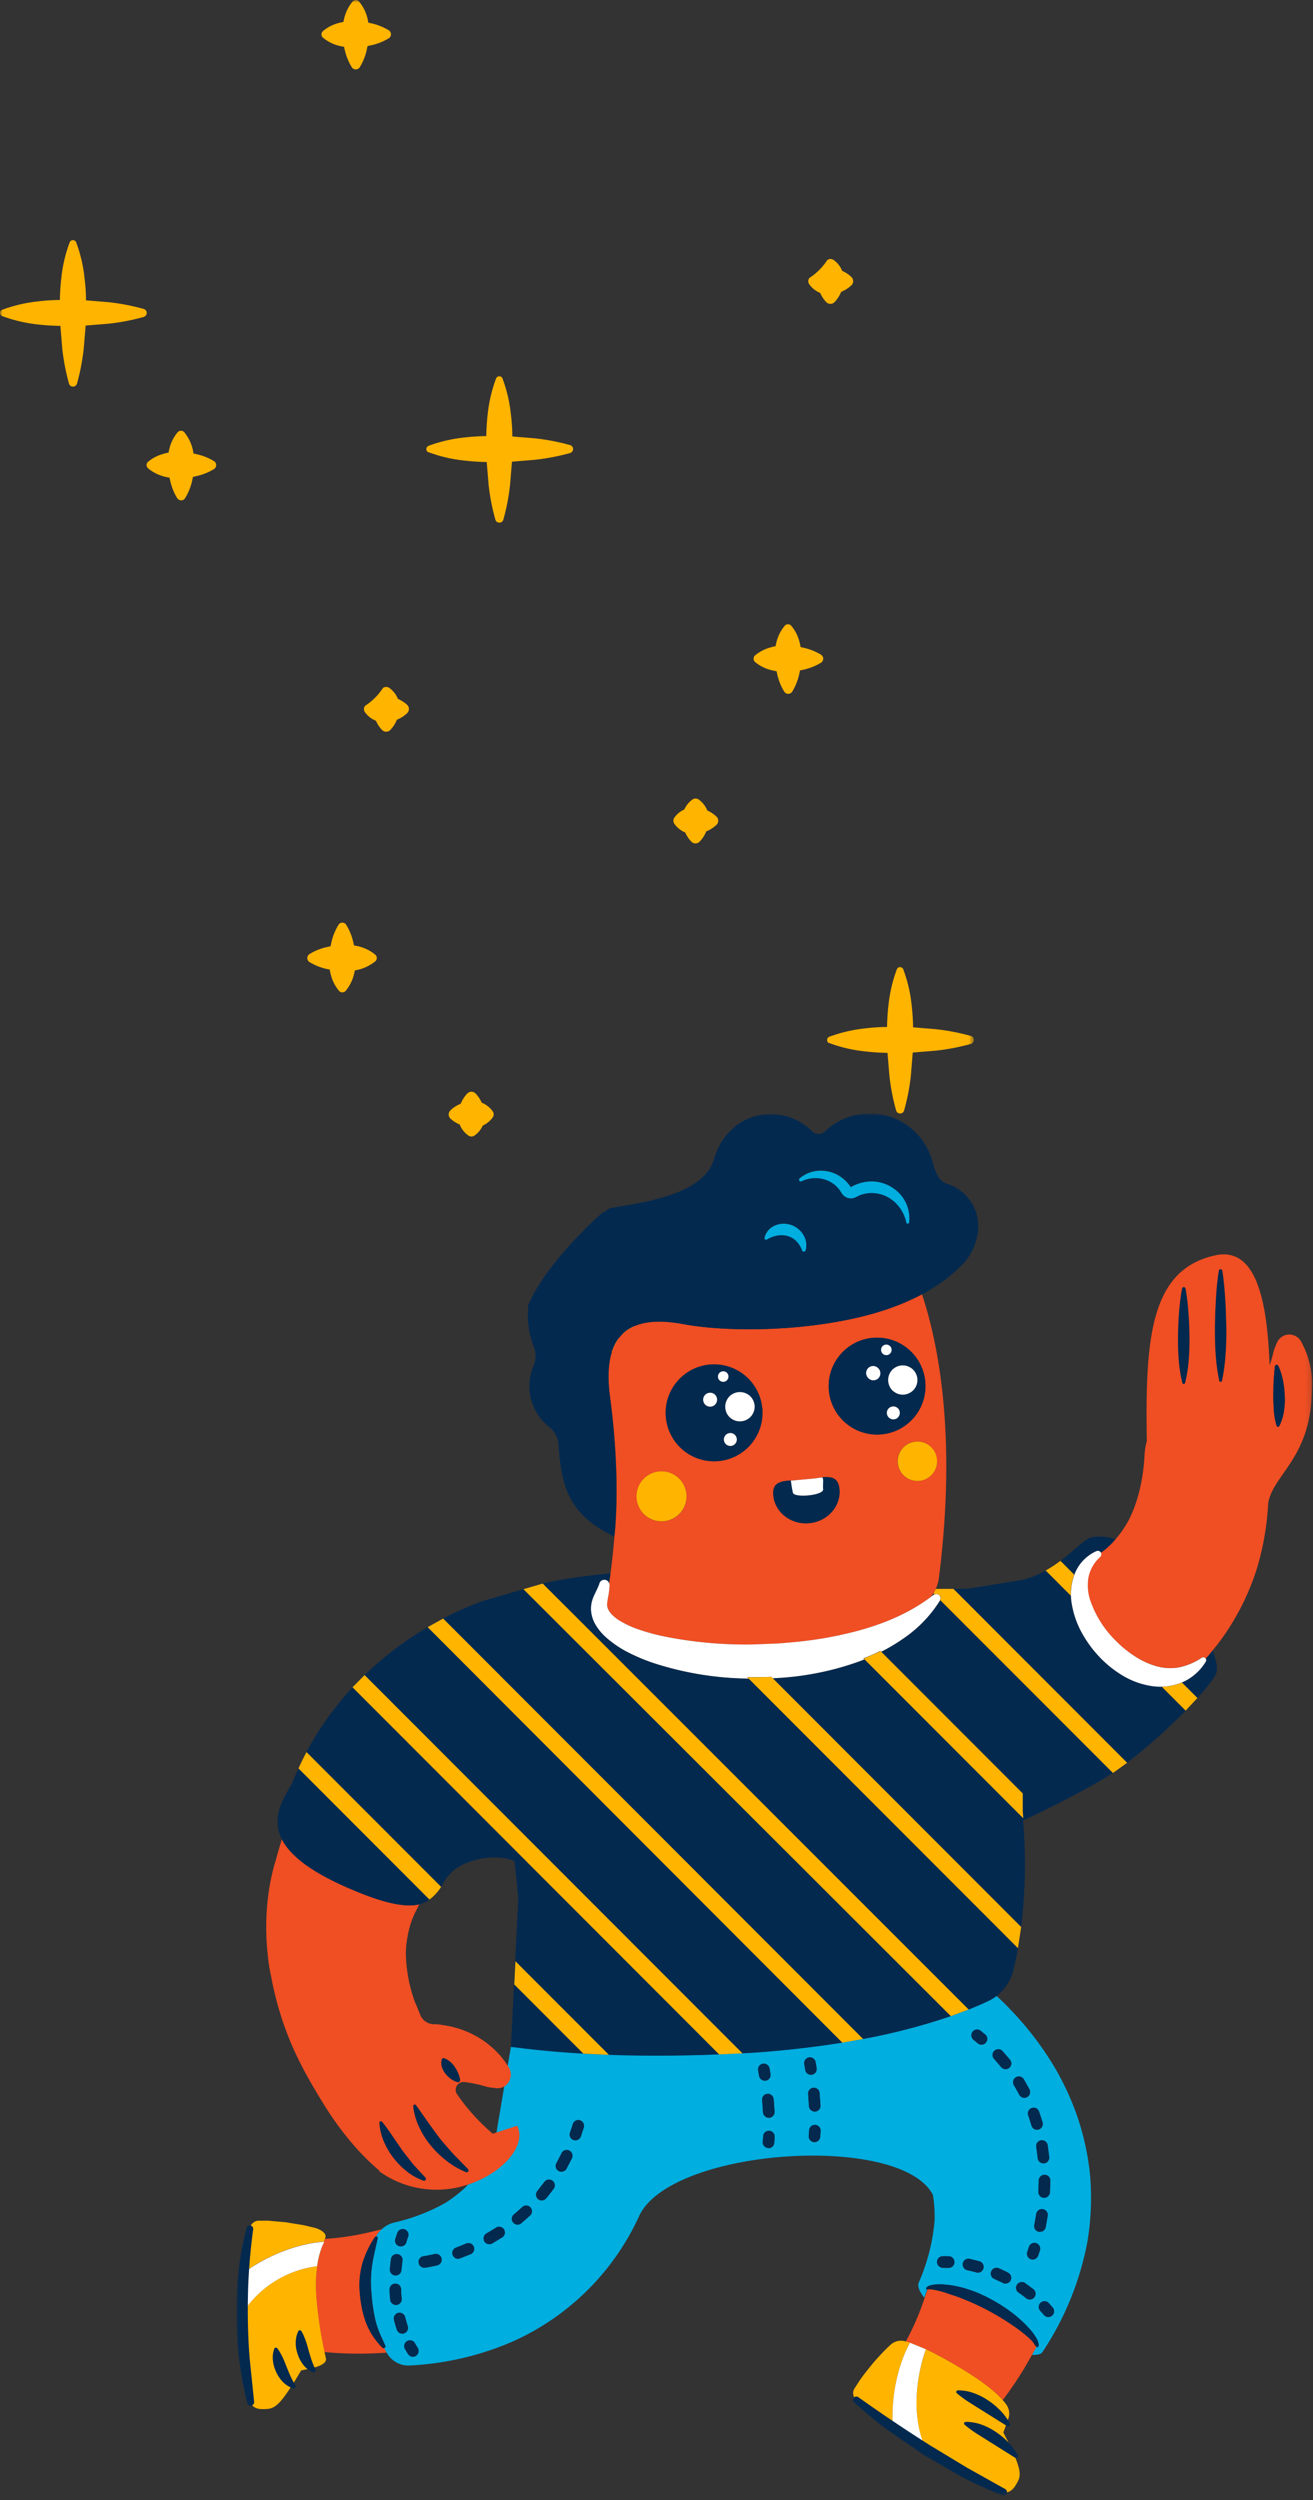 <svg xmlns="http://www.w3.org/2000/svg" width="250" height="476" fill="none" xmlns:v="https://vecta.io/nano"><rect width="100%" height="100%" fill="#333333" stroke="none"/><style><![CDATA[.B{fill:#04294f}.C{fill:#fff}.D{fill:#ffb400}.E{fill:#f04e23}]]></style><mask id="A" maskUnits="userSpaceOnUse" x="0" y="0" width="186" height="261"><path d="M0 261h185.43V0H0v261z" class="C"/></mask><g mask="url(#A)" class="D"><path d="M.426 60.187a28.05 28.05 0 0 0 6.735 1.583c1.449.17 2.89.255 4.339.281l.349 4.255a41.54 41.54 0 0 0 1.287 6.731.79.79 0 0 0 .285.416c.138.104.306.16.478.16s.341-.056.478-.16a.79.79 0 0 0 .285-.416 41.72 41.72 0 0 0 1.287-6.731l.358-4.322 4.331-.349c2.277-.242 4.53-.675 6.735-1.293a.85.85 0 0 0 .537-.536.79.79 0 0 0-.067-.6c-.101-.183-.27-.319-.47-.379a40.83 40.83 0 0 0-6.735-1.293l-4.263-.349a35.06 35.06 0 0 0-.29-4.323c-.239-2.299-.772-4.558-1.586-6.722-.032-.085-.083-.163-.147-.227s-.142-.115-.228-.147c-.163-.061-.344-.057-.503.013s-.285.2-.35.361a27.01 27.01 0 0 0-1.586 6.722 41.5 41.5 0 0 0-.281 4.255c-1.425.009-2.849.103-4.263.281a27.63 27.63 0 0 0-6.735 1.591.68.68 0 0 0-.375.366.67.67 0 0 0 .03.495c.073.155.202.276.362.339zm157.485 138.409c2.171.812 4.437 1.344 6.743 1.583 1.438.169 2.883.265 4.331.289l.35 4.255c.242 2.273.675 4.522 1.295 6.722.036.128.105.244.199.338s.21.162.338.198a.79.79 0 0 0 .598-.06c.183-.099.319-.265.379-.464v-.012a40.65 40.65 0 0 0 1.296-6.722l.35-4.323 4.331-.349c2.277-.241 4.53-.674 6.734-1.293.125-.042.239-.112.332-.205s.164-.206.206-.331c.059-.199.038-.413-.061-.596a.78.78 0 0 0-.465-.379h-.012c-2.204-.619-4.457-1.052-6.734-1.293l-4.263-.349a43.12 43.12 0 0 0-.29-4.323 27.2 27.2 0 0 0-1.586-6.731c-.032-.083-.081-.158-.144-.221a.65.65 0 0 0-.222-.144.67.67 0 0 0-.501.009c-.159.069-.285.197-.352.356a27.93 27.93 0 0 0-1.585 6.731c-.171 1.413-.248 2.825-.282 4.255a36.15 36.15 0 0 0-4.262.28 28.11 28.11 0 0 0-6.744 1.583.67.67 0 0 0-.295.248c-.072.11-.111.238-.111.369s.039.259.111.369a.67.67 0 0 0 .295.248l.021-.038zM81.602 86.098a27.29 27.29 0 0 0 6.743 1.583 43.33 43.33 0 0 0 4.331.289l.35 4.255c.242 2.273.675 4.522 1.296 6.722.036.128.104.244.198.338s.211.162.339.198c.199.06.414.038.597-.06s.32-.265.38-.464v-.012a39.78 39.78 0 0 0 1.287-6.722l.358-4.323 4.331-.357a41.87 41.87 0 0 0 6.735-1.285.85.85 0 0 0 .331-.205c.094-.093.164-.206.206-.331.06-.199.038-.413-.06-.596s-.266-.319-.465-.379h-.012c-2.205-.619-4.458-1.052-6.735-1.293l-4.263-.349c-.007-1.448-.104-2.895-.29-4.331a27.16 27.16 0 0 0-1.585-6.722c-.032-.083-.082-.158-.145-.221s-.139-.112-.222-.145c-.162-.062-.342-.058-.501.01s-.285.196-.352.356a27.95 27.95 0 0 0-1.586 6.722c-.17 1.421-.247 2.834-.281 4.255a41.97 41.97 0 0 0-4.263.281 27.7 27.7 0 0 0-6.743 1.583c-.121.052-.223.138-.295.248a.67.67 0 0 0 0 .738c.072.11.175.196.295.248l.02-.029zm-53.393 3.08a7.85 7.85 0 0 0 3.146 1.583 8.93 8.93 0 0 0 .921.187l.17.749c.262 1.107.696 2.167 1.287 3.14.074.114.173.21.29.281.186.128.415.178.638.137s.42-.167.548-.353l.042-.066c.597-.971 1.034-2.031 1.296-3.14l.196-.894.852-.196a10.73 10.73 0 0 0 3.146-1.293.87.87 0 0 0 .281-.281.89.89 0 0 0 .116-.674c-.052-.231-.195-.432-.395-.558a10.92 10.92 0 0 0-3.146-1.285l-.75-.17c-.046-.309-.109-.616-.188-.919-.287-1.152-.828-2.225-1.586-3.14l-.094-.094c-.168-.129-.378-.191-.589-.173s-.408.112-.553.267c-.764.911-1.306 1.985-1.586 3.14l-.171.766c-.262.024-.52.081-.767.17a7.73 7.73 0 0 0-3.146 1.583c-.033.029-.065.06-.094.094a.85.85 0 0 0 .135 1.139zM58.9 183.161a10.71 10.71 0 0 0 3.146 1.293l.75.162a7.16 7.16 0 0 0 .188.928c.279 1.152.821 2.224 1.586 3.131l.094.093c.168.129.378.191.589.174s.408-.113.553-.267c.757-.912 1.299-1.982 1.586-3.131.068-.256.119-.519.162-.775 1.439-.229 2.792-.834 3.922-1.753l.085-.085c.13-.166.194-.375.178-.586a.85.85 0 0 0-.263-.554c-.914-.761-1.99-1.305-3.146-1.591-.304-.076-.611-.135-.921-.179l-.171-.757a10.72 10.72 0 0 0-1.296-3.131c-.051-.1-.121-.188-.206-.261s-.184-.127-.291-.161a.84.84 0 0 0-.33-.039c-.112.009-.22.04-.32.091a.84.84 0 0 0-.37.37c-.59.97-1.024 2.027-1.287 3.131l-.196.902-.852.187a10.74 10.74 0 0 0-3.146 1.293.84.84 0 0 0-.281.281c-.131.196-.179.435-.135.666s.179.435.373.568zm88.039-55.547c.303.079.611.141.921.187l.17.749c.261 1.109.699 2.169 1.296 3.14a.86.86 0 0 0 .281.281.9.9 0 0 0 .675.116c.232-.053.433-.194.56-.395.59-.973 1.025-2.032 1.287-3.139l.196-.894.853-.196a10.91 10.91 0 0 0 3.145-1.284.92.92 0 0 0 .282-.29c.126-.2.168-.442.116-.674s-.195-.431-.396-.558a10.92 10.92 0 0 0-3.146-1.285l-.75-.17c-.042-.31-.104-.617-.187-.919a7.73 7.73 0 0 0-1.586-3.14l-.094-.085c-.159-.14-.368-.211-.58-.198s-.411.111-.551.27l-.011.013c-.76.913-1.303 1.987-1.586 3.14l-.17.766c-.262.024-.52.081-.768.17a7.74 7.74 0 0 0-3.145 1.583l-.086.093c-.13.167-.193.376-.178.587a.85.85 0 0 0 .264.554c.925.766 2.017 1.306 3.188 1.578zM64.594 8.726c.306.079.616.141.929.187.025.255.08.506.162.749a10.66 10.66 0 0 0 1.296 3.14c.07.114.167.211.281.281.201.126.444.168.675.116s.433-.194.559-.395c.597-.971 1.034-2.031 1.296-3.14l.188-.893.904-.196c1.106-.263 2.165-.697 3.137-1.285a1.04 1.04 0 0 0 .29-.289.9.9 0 0 0-.29-1.234c-.973-.588-2.031-1.022-3.137-1.285l-.759-.17a8.86 8.86 0 0 0-.179-.919A7.85 7.85 0 0 0 68.344.27l-.085-.085a.8.8 0 0 0-.571-.18.8.8 0 0 0-.537.266c-.763.912-1.308 1.986-1.594 3.14a8.19 8.19 0 0 0-.162.766c-.256.043-.512.102-.776.17-1.154.278-2.228.82-3.137 1.583l-.094.094a.85.85 0 0 0 .094 1.14 7.67 7.67 0 0 0 3.113 1.564zM76.53 133.468a6.19 6.19 0 0 0-.793-.417V133c-.338-.802-.889-1.496-1.594-2.008a1.04 1.04 0 0 0-1.228 0 11.61 11.61 0 0 1-3.41 3.404c-.134.178-.206.394-.206.617a1.03 1.03 0 0 0 .206.617 4.81 4.81 0 0 0 2.012 1.582h.051c.119.274.259.539.418.792.217.366.481.704.784 1.004.203.198.475.309.759.309s.556-.111.759-.309a5.09 5.09 0 0 0 .784-1.004c.198-.306.364-.631.494-.97a5.89 5.89 0 0 0 .98-.494 5.51 5.51 0 0 0 1.006-.791 1.09 1.09 0 0 0 0-1.515 5.07 5.07 0 0 0-1.023-.766zm10.239 80.249a5.02 5.02 0 0 0 .793.408c-.002.02-.002.04 0 .06.33.802.879 1.495 1.586 2a1.03 1.03 0 0 0 1.236 0 4.58 4.58 0 0 0 1.526-1.872c.749-.333 1.397-.859 1.875-1.524a1.02 1.02 0 0 0 0-1.233c-.512-.703-1.208-1.251-2.012-1.583h-.051a5.01 5.01 0 0 0-.409-.791c-.221-.365-.484-.702-.784-1.004a1.09 1.09 0 0 0-1.526 0 5.33 5.33 0 0 0-.784 1.004 5.18 5.18 0 0 0-.495.97c-.339.133-.664.298-.972.493a5.13 5.13 0 0 0-1.006.792 1.07 1.07 0 0 0 0 1.514c.305.3.649.557 1.023.766zm31.595 45.174h.051a4.31 4.31 0 0 0 .418.792c.215.368.478.705.783 1.004.201.2.474.313.759.313s.557-.113.758-.313c.305-.299.569-.637.785-1.004.198-.306.363-.631.494-.97.343-.13.672-.296.981-.494.363-.222.701-.485 1.006-.783a1.09 1.09 0 0 0 0-1.514 5.42 5.42 0 0 0-1.006-.792 5.12 5.12 0 0 0-.793-.408.11.11 0 0 1 0-.051c-.334-.805-.886-1.5-1.594-2.008a1.02 1.02 0 0 0-.614-.206c-.222 0-.437.072-.614.206-.668.478-1.198 1.124-1.535 1.872-.747.335-1.394.86-1.875 1.523-.134.178-.206.394-.206.617s.072.439.206.617a4.63 4.63 0 0 0 1.996 1.599zm12.046-100.406h.051a5.8 5.8 0 0 0 .418.791 5.29 5.29 0 0 0 .784 1.004 1.09 1.09 0 0 0 1.517 0c.301-.304.567-.641.793-1.004.195-.31.361-.637.495-.978a5.29 5.29 0 0 0 .972-.494c.366-.218.704-.481 1.005-.783a1.08 1.08 0 0 0 0-1.514 6.12 6.12 0 0 0-1.798-1.2v-.051c-.335-.802-.884-1.496-1.586-2.008-.178-.134-.395-.206-.618-.206s-.44.072-.618.206c-.666.481-1.193 1.13-1.526 1.88a4.58 4.58 0 0 0-1.876 1.523c-.134.176-.207.392-.207.613s.073.437.207.613c.501.708 1.189 1.265 1.987 1.608zm25.694-102.738h.051c.119.277.258.544.418.8.22.365.483.702.784 1.004a1.09 1.09 0 0 0 1.517 0 5.29 5.29 0 0 0 .785-1.004c.196-.309.362-.637.494-.978.739-.292 1.414-.726 1.986-1.276a1.09 1.09 0 0 0 0-1.515c-.303-.302-.64-.567-1.006-.791a5.06 5.06 0 0 0-.792-.408v-.051a4.76 4.76 0 0 0-1.586-2.008 1.03 1.03 0 0 0-1.236 0c-.888 1.358-2.05 2.517-3.41 3.404-.134.178-.206.395-.206.617s.072.439.206.617a4.68 4.68 0 0 0 1.995 1.591z"/></g><mask id="B" maskUnits="userSpaceOnUse" x="45" y="212" width="205" height="264"><path d="M45.001 212h204.843v263.153H45.001V212z" class="C"/></mask><g mask="url(#B)"><path d="M60.291 438.207c-.492-5.172.252-8.186 1.057-10.498a11.04 11.04 0 0 1 .416-.878h-.098l.208-.548a49.49 49.49 0 0 0 5.932-.728c1.642-.307 3.24-.68 4.867-1.097-.442.393-.813.86-1.096 1.38-.037.004-.073.016-.105.035s-.06.044-.081.075a18.09 18.09 0 0 0-2.397 5.057 15.25 15.25 0 0 0-.465 5.709c.073.937.204 1.869.395 2.789a16.53 16.53 0 0 0 .777 2.74c.34.9.781 1.758 1.315 2.558a14.38 14.38 0 0 0 1.795 2.192c.048.046.107.078.172.091a.35.35 0 0 0 .195-.014c.157.314.316.604.476.871a83.79 83.79 0 0 1-3.902.181c-2.667.052-5.334-.045-7.99-.291-.682-3.175-1.173-6.389-1.47-9.624z" class="E"/><path d="M47.597 424.263a1.7 1.7 0 0 1 .544-1.008c.293-.263.667-.416 1.06-.433h1.916l3.338.301 3.338.548 2.14.504c.941.258 2.348.975 2.008 1.891l-.071.197-.208.547c-.892.039-7.743.494-15.241 5.863a59.67 59.67 0 0 0-.17 7.605 19.92 19.92 0 0 1 6.116-5.951c2.444-1.518 5.187-2.488 8.041-2.843.156-1.294.477-2.563.958-3.775-.804 2.312-1.549 5.326-1.056 10.498.302 3.228.797 6.436 1.483 9.605l.263 1.229c.186.86-1.061 1.381-1.904 1.644l-.279.071c-.197-.449-.383-.91-.548-1.354-.202-.591-.378-1.189-.547-1.791s-.323-1.217-.547-1.835a8.83 8.83 0 0 0-.366-.949c-.135-.343-.306-.672-.509-.98-.047-.068-.118-.115-.199-.131s-.165.002-.233.048c-.043.029-.077.069-.099.116-.167.35-.294.718-.377 1.097a7.67 7.67 0 0 0-.115 1.097 6.61 6.61 0 0 0 .378 2.192 6.9 6.9 0 0 0 1.067 2.022c.238.283.498.547.777.79l-.772.164-.443.083c-.514.887-.979 1.643-1.406 2.344-.224-.405-.438-.816-.618-1.221-.268-.548-.498-1.141-.728-1.726s-.449-1.178-.733-1.77a8.86 8.86 0 0 0-.465-.904c-.169-.328-.371-.638-.602-.926-.024-.033-.055-.061-.09-.083s-.074-.035-.115-.041-.082-.004-.122.006a.32.32 0 0 0-.111.052.31.31 0 0 0-.111.154c-.128.355-.216.723-.263 1.097a7.51 7.51 0 0 0 0 1.098c.076.745.278 1.472.596 2.15a6.72 6.72 0 0 0 1.271 1.902 4.83 4.83 0 0 0 1.521 1.068c-2.692 4.181-3.568 4.148-5.352 4.17-2.057.027-2.265-1.298-2.265-1.298-2.889-15.355-1.379-27.008-.148-33.134z" class="D"/><path d="M73.298 446.973c.05-.049.083-.112.094-.181s.002-.139-.029-.202l-1.096-2.433c-.325-.798-.59-1.62-.793-2.458-.381-1.702-.628-3.431-.739-5.172a21.75 21.75 0 0 1 .109-5.136l.214-1.288.274-1.292.591-2.678c.007-.043.004-.088-.009-.13s-.037-.08-.068-.111-.069-.054-.111-.068-.086-.016-.13-.009a5.13 5.13 0 0 1 1.096-1.381c.672-.624 1.494-1.062 2.386-1.272 3.389-.764 6.65-2.015 9.681-3.715 1.406-.885 2.722-1.905 3.929-3.046l.416-.461c6.748-2.191 5.423-9.906 5.423-9.906v-.049l2.745-16.267 15.484 1.166c8.888.483 16.916.549 24.162.247l4.438-.203c6.37-.35 12.717-1.029 19.017-2.033l3.951-.695a118.23 118.23 0 0 0 16.714-4.351c1.14-.391 2.272-.809 3.393-1.254 1.406-.548 2.61-1.098 3.606-1.551.598-.281 1.164-.629 1.686-1.035.82.761 1.642 1.539 2.411 2.35a61.41 61.41 0 0 1 7.229 8.975c2.244 3.392 4.08 7.037 5.473 10.859 1.429 3.96 2.349 8.086 2.737 12.279a50.75 50.75 0 0 1-.548 12.426c-1.424 7.485-4.332 14.607-8.554 20.947 0 0-.289.635-2.019.515l.87-1.589.17.131c.008.01.018.017.028.023s.023.009.035.01.025 0 .037-.004.022-.01.031-.018c.12-.198.159-.417.121-.63-.021-.161-.06-.319-.115-.471-.103-.269-.231-.528-.383-.773a10.83 10.83 0 0 0-.957-1.326c-.693-.812-1.447-1.57-2.255-2.268a27.86 27.86 0 0 0-2.518-1.945 28.3 28.3 0 0 0-2.703-1.644c-1.858-1.045-3.845-1.842-5.91-2.37a18.17 18.17 0 0 0-3.169-.51c-.547-.041-1.096-.041-1.642 0-.282.025-.562.071-.837.137a2.45 2.45 0 0 0-.432.148.98.98 0 0 0-.455.362c-.029.047-.038.103-.025.156s.045.1.091.129c.031.006.062.006.093 0a22.22 22.22 0 0 1-.547 1.562c-1.587-1.918-1.067-2.844-1.067-2.844 1.643-3.721 2.664-7.686 3.022-11.738a25.21 25.21 0 0 0-.311-4.97c-6.08-11.824-49.522-8.98-55.855 3.835-4.829 10.694-13.402 19.246-24.101 24.042-6.235 2.714-12.91 4.272-19.701 4.597-.848.041-1.692-.149-2.441-.551a4.69 4.69 0 0 1-1.812-1.728l-.104-.175a14.39 14.39 0 0 1-.476-.872c.058-.017.111-.049.154-.093zm37.137-43.284c-.278-.085-.578-.056-.834.08a1.1 1.1 0 0 0-.534.646c-.164.549-.344 1.098-.547 1.644-.095.275-.078.576.047.838a1.1 1.1 0 0 0 .624.559 1.04 1.04 0 0 0 .362.066c.226-.001.446-.073.63-.204s.324-.317.399-.531a24.02 24.02 0 0 0 .547-1.72 1.1 1.1 0 0 0-.694-1.378zm33.93-9.501l.175 1.054a1.1 1.1 0 0 0 .376.667c.201.17.457.262.72.259.057.005.113.005.17 0 .286-.045.543-.202.714-.436s.243-.527.199-.814l-.185-1.097c-.069-.271-.237-.505-.472-.655a1.09 1.09 0 0 0-1.474.274c-.165.224-.239.504-.205.781l-.018-.033zm10.496 3.321c-.289.027-.555.167-.74.389s-.276.51-.25.799l.158 2.307a1.1 1.1 0 0 0 1.096 1.036h.055a1.1 1.1 0 0 0 .757-.359c.195-.215.297-.499.283-.789v-.003l-.17-2.383c-.026-.288-.166-.554-.388-.74s-.507-.276-.795-.252l-.006-.005zm.629-3.737l-.18-1.097c-.02-.147-.068-.289-.144-.416s-.176-.238-.295-.326-.256-.15-.4-.183-.294-.038-.44-.012a1.1 1.1 0 0 0-.408.162 1.11 1.11 0 0 0-.477.718c-.027.146-.025.296.008.44a34.65 34.65 0 0 0 .169 1.054 1.1 1.1 0 0 0 .375.671c.201.171.457.263.721.26h.158c.286-.043.544-.198.717-.432s.246-.525.203-.812l-.003-.022-.004-.005zm43.192 18.136h.114c.289-.031.554-.175.736-.401s.269-.515.239-.804a32.67 32.67 0 0 0-.291-2.224 1.09 1.09 0 0 0-.136-.419c-.074-.129-.173-.242-.291-.332s-.253-.154-.397-.19-.294-.042-.44-.018a1.1 1.1 0 0 0-.412.157 1.07 1.07 0 0 0-.316.306 1.09 1.09 0 0 0-.169.847 41.24 41.24 0 0 1 .279 2.098 1.1 1.1 0 0 0 .355.697c.2.181.459.281.729.283zm-.942 5.38c-.014.29.087.573.28.789s.465.346.755.362h.06c.281 0 .551-.108.755-.302a1.1 1.1 0 0 0 .341-.74 50.44 50.44 0 0 0 .065-2.235c0-.291-.115-.57-.321-.776s-.484-.321-.775-.321a1.1 1.1 0 0 0-1.096 1.097c-.033.701-.032 1.419-.064 2.126zm-1.724-19.467a46.26 46.26 0 0 0-1.096-1.967 1.09 1.09 0 0 0-1.491-.343c-.244.149-.421.387-.492.665s-.031.571.112.819c.365.6.71 1.212 1.034 1.835.092.178.231.328.402.432a1.09 1.09 0 0 0 .567.16c.176.001.349-.042.503-.126.255-.135.447-.366.533-.642a1.1 1.1 0 0 0-.073-.832l.001-.001zm-4.553-3.835c.252.003.497-.085.69-.247.225-.183.368-.449.398-.737a1.1 1.1 0 0 0-.238-.804l-.013-.015a36.55 36.55 0 0 0-1.472-1.699c-.201-.193-.469-.302-.748-.305s-.548.101-.754.291a1.1 1.1 0 0 0-.35.728c-.02.279.067.555.244.771a32.69 32.69 0 0 1 1.379 1.595 1.09 1.09 0 0 0 .387.296c.149.068.313.102.477.099v.027zm4.291 8.728c.237.663.454 1.334.651 2.01.066.229.204.43.393.574s.421.221.659.221c.102-.001.203-.016.301-.044.279-.08.514-.268.655-.522a1.1 1.1 0 0 0 .096-.833v-.003a33.45 33.45 0 0 0-.695-2.143c-.112-.253-.316-.454-.571-.563s-.54-.117-.801-.024a1.1 1.1 0 0 0-.685 1.327h-.003zm-10.4-14.328l.82.674a1.09 1.09 0 0 0 1.541-.129c.187-.221.279-.508.255-.797s-.162-.557-.383-.745l-.871-.718c-.226-.167-.508-.241-.787-.206a1.1 1.1 0 0 0-.956 1.171 1.1 1.1 0 0 0 .357.731l.024.019zm14.117 33.488a1.11 1.11 0 0 0-.216-.81c-.175-.231-.433-.385-.72-.427a1.11 1.11 0 0 0-.813.2c-.234.171-.393.427-.44.714a41.87 41.87 0 0 1-.362 2.098 1.1 1.1 0 0 0 .166.822c.161.241.412.409.696.465h.003c.071.008.143.008.214 0a1.09 1.09 0 0 0 .709-.244c.2-.162.337-.39.387-.643.143-.732.268-1.466.377-2.203l-.001.028zm-.706 18.908c.093.11.206.201.334.268s.267.107.411.119.287-.003.425-.047.264-.114.374-.206a1.1 1.1 0 0 0 .268-.335c.066-.128.107-.267.119-.411s-.004-.288-.047-.426a1.13 1.13 0 0 0-.206-.375c-.236-.279-.493-.548-.772-.866a1.1 1.1 0 0 0-1.524-.012c-.206.196-.328.465-.339.749s.087.563.276.775a12.91 12.91 0 0 1 .684.74l-.003.027zm-1.096-11.265s.142-.389.361-1.097c.066-.271.026-.558-.112-.8a1.1 1.1 0 0 0-.63-.507c-.266-.082-.554-.06-.805.063s-.445.336-.543.597c-.192.62-.318.966-.323.981a1.1 1.1 0 0 0 .03.837c.12.264.339.469.61.572a1.19 1.19 0 0 0 .383.065 1.09 1.09 0 0 0 .622-.21c.182-.133.318-.317.391-.53l.016.029zm-3.683 7.023a19.84 19.84 0 0 1 1.45 1.098c.23.166.515.238.796.198s.536-.186.711-.409.256-.507.228-.789-.166-.543-.383-.726c-.507-.4-1.028-.784-1.559-1.151a1.11 1.11 0 0 0-.39-.207 1.1 1.1 0 0 0-.439-.037c-.147.018-.29.066-.418.14a1.09 1.09 0 0 0-.33.293 1.1 1.1 0 0 0-.187.399c-.035.145-.04.295-.015.441a1.09 1.09 0 0 0 .159.412c.081.125.186.232.309.315a.75.75 0 0 0 .068.047v-.024zm-4.701-2.646l1.221.548.399.208a1.1 1.1 0 0 0 .416.137 1.09 1.09 0 0 0 .436-.038 1.08 1.08 0 0 0 .387-.205c.114-.094.208-.209.276-.34a1.09 1.09 0 0 0 .12-.421c.012-.148-.006-.295-.053-.435s-.121-.269-.219-.38-.217-.199-.35-.263l-.422-.219a32.63 32.63 0 0 0-1.329-.625c-.26-.108-.551-.111-.814-.01s-.476.3-.596.554-.139.546-.051.813.275.491.523.624c.019.009.038.017.056.025v.027zm-5.116-1.643c.584.125 1.165.269 1.74.432a.96.96 0 0 0 .301.044 1.09 1.09 0 0 0 .71-.274 1.1 1.1 0 0 0 .198-1.415 1.1 1.1 0 0 0-.607-.459c-.624-.18-1.253-.337-1.888-.471-.276-.054-.561-.001-.798.149s-.408.386-.477.659-.031.561.107.806.364.428.632.511c.027.007.054.013.082.018zm-4.641-2.62a1.1 1.1 0 0 0-.734.359c-.189.209-.29.484-.282.766s.124.551.324.75a1.1 1.1 0 0 0 .752.317h1.096c.281-.01.547-.128.744-.329s.309-.47.313-.751-.1-.554-.29-.761-.454-.332-.734-.351c-.399-.055-.802-.068-1.204-.038l.015.038zm-23.269-23.883c.013-.289-.088-.572-.283-.787s-.465-.345-.755-.36-.572.085-.788.278-.347.465-.363.754c0 .356-.044.707-.072 1.053-.025.29.065.577.25.8s.452.363.741.39h.093c.274.001.539-.101.742-.286a1.1 1.1 0 0 0 .354-.712l.066-1.167.015.037zm-10.021 3.288h.088c.274.001.539-.101.742-.286a1.1 1.1 0 0 0 .354-.712 24.18 24.18 0 0 0 .082-1.134c.016-.29-.084-.576-.278-.792s-.466-.348-.756-.364-.575.084-.792.279a1.1 1.1 0 0 0-.363.757c0 .356-.044.707-.076 1.053-.013.281.082.555.265.767s.441.346.72.375l.014.057zm-.941-6.827c.016.28.138.544.342.736a1.09 1.09 0 0 0 .754.299h.065c.289-.017.558-.148.751-.363s.293-.498.278-.787c-.038-.762-.098-1.567-.175-2.389-.012-.145-.051-.286-.118-.415s-.157-.243-.267-.337-.239-.164-.377-.207a1.09 1.09 0 0 0-.428-.046c-.144.013-.284.055-.412.123s-.242.16-.334.272-.16.241-.202.38a1.09 1.09 0 0 0-.041.429v.004l.148 2.241.016.06zm-40.115 12.985a1.1 1.1 0 0 0-1.53.237l-.003.004-1.296 1.677c-.104.107-.185.233-.238.373a1.1 1.1 0 0 0-.071.436c.006.149.042.295.106.43s.156.254.268.352.243.172.384.218a1.11 1.11 0 0 0 .44.048 1.08 1.08 0 0 0 .759-.416 36.23 36.23 0 0 0 1.421-1.824 1.1 1.1 0 0 0-.236-1.532l-.004-.003zm-7.322 6.416a1.11 1.11 0 0 0-.281.332 1.12 1.12 0 0 0-.13.415 1.11 1.11 0 0 0 .041.433 1.12 1.12 0 0 0 .206.383c.094.113.209.205.339.273a1.09 1.09 0 0 0 .849.067c.138-.046.267-.119.377-.215.547-.477 1.144-.981 1.691-1.496a1.1 1.1 0 0 0-.005-1.499c-.191-.203-.451-.325-.729-.343a1.1 1.1 0 0 0-.766.247c-.514.493-1.052.966-1.592 1.414v-.011zm9.982-8.684c.365-.657.711-1.324 1.039-2 .127-.262.144-.564.048-.839s-.297-.5-.559-.626-.564-.144-.838-.048-.5.298-.626.56a34.81 34.81 0 0 1-.974 1.885 1.1 1.1 0 0 0-.102.834c.078.28.264.518.518.661a1.09 1.09 0 0 0 .833.102c.28-.078.518-.264.661-.518v-.011zm-30.821 11.616c-.273-.096-.573-.08-.834.044s-.463.347-.561.619a18.24 18.24 0 0 0-.361 1.098 1.1 1.1 0 0 0 .092.833c.14.255.375.444.653.525a1.18 1.18 0 0 0 .307.044 1.09 1.09 0 0 0 .658-.22c.19-.142.328-.342.394-.57a18.67 18.67 0 0 1 .317-.981 1.1 1.1 0 0 0-.662-1.381l-.003-.011zm7.059 5.446a1.1 1.1 0 0 0-.492-.678c-.247-.152-.544-.199-.827-.132-1.264.301-2.03.399-2.041.405-.144.009-.284.046-.414.11a1.08 1.08 0 0 0-.34.26 1.09 1.09 0 0 0-.215.37c-.047.136-.066.281-.057.424s.046.285.11.415a1.1 1.1 0 0 0 .259.34 1.09 1.09 0 0 0 .37.216 1.11 1.11 0 0 0 .424.057h.137c.766-.11 1.526-.26 2.277-.45.282-.067.526-.243.679-.49a1.1 1.1 0 0 0 .136-.827l-.005-.02zm2.107-.641a1.1 1.1 0 0 0 .4.52c.183.128.401.197.624.198.129.001.257-.023.377-.071a55.78 55.78 0 0 0 2.096-.834c.251-.125.444-.342.54-.606a1.1 1.1 0 0 0-.599-1.385 1.1 1.1 0 0 0-.811-.02 38.96 38.96 0 0 1-1.975.79c-.272.1-.494.304-.616.568a1.1 1.1 0 0 0-.036.837l.001.003zm9.451-3.365a1.1 1.1 0 0 0 .475-.692c.061-.285.006-.582-.152-.826s-.407-.416-.691-.476-.581-.006-.825.152a30.71 30.71 0 0 1-1.817 1.098c-.21.12-.374.307-.466.53a1.1 1.1 0 0 0 .345 1.292 1.1 1.1 0 0 0 .668.227c.191-.002.379-.051.547-.143l1.915-1.162zm-19.214 6.251a32.61 32.61 0 0 1 .197-1.792c.021-.144.014-.292-.022-.433s-.099-.275-.187-.392-.197-.215-.323-.29-.265-.123-.409-.143a1.11 1.11 0 0 0-.433.025c-.141.037-.274.101-.39.19a1.1 1.1 0 0 0-.287.325 1.11 1.11 0 0 0-.14.411 31.81 31.81 0 0 0-.208 1.929c-.022.289.071.575.258.795s.455.359.743.383h.088c.278.005.548-.097.754-.284s.334-.445.357-.722v-.002zm-2.249 3.704v.476c.033.489.075.977.126 1.463a1.1 1.1 0 0 0 1.096.976h.121c.289-.028.554-.17.739-.394a1.1 1.1 0 0 0 .246-.801 25.88 25.88 0 0 1-.115-1.348v-.443c-.011-.284-.132-.552-.336-.748a1.1 1.1 0 0 0-.76-.306h-.049c-.29.008-.565.13-.765.341a1.1 1.1 0 0 0-.302.782v.002zm2.917 11.27a13.74 13.74 0 0 0 .614 1.025 1.1 1.1 0 0 0 .395.359 1.09 1.09 0 0 0 .518.128 1.05 1.05 0 0 0 .602-.18c.241-.161.409-.411.466-.696a1.1 1.1 0 0 0-.159-.822c-.164-.252-.339-.548-.509-.86-.142-.25-.376-.434-.652-.513s-.572-.047-.824.09-.441.368-.525.643-.058.571.074.826zm-.153-2.931c.276-.09.504-.286.636-.545a1.1 1.1 0 0 0 .066-.836 21.16 21.16 0 0 1-.498-1.726c-.073-.282-.254-.523-.504-.671a1.1 1.1 0 0 0-1.501.387 1.1 1.1 0 0 0-.118.832c.157.632.34 1.257.547 1.874a1.1 1.1 0 0 0 1.04.751 1.05 1.05 0 0 0 .333-.064v-.002z" fill="#00aee0"/><path d="M57.757 450.261a6.91 6.91 0 0 1-1.067-2.022 6.62 6.62 0 0 1-.377-2.191 7.67 7.67 0 0 1 .115-1.098 5.13 5.13 0 0 1 .378-1.097c.022-.047.056-.086.099-.115.068-.047.152-.064.233-.048a.31.31 0 0 1 .199.13 5.24 5.24 0 0 1 .509.981c.14.308.263.625.367.948.23.619.372 1.238.548 1.835l.547 1.792a12.13 12.13 0 0 0 .547 1.353l.175.417.038.087a.31.31 0 0 1 .027.126c0 .044-.009.087-.027.126a.33.33 0 0 1-.065.113c-.029.033-.064.06-.103.08s-.082.031-.126.034-.088-.003-.129-.017h-.004a3.54 3.54 0 0 1-1.096-.641c-.283-.243-.546-.508-.787-.793zm-5.188 1.311a6.66 6.66 0 0 1-.597-2.154c-.026-.365-.026-.732 0-1.097.047-.374.135-.742.263-1.097.013-.039.033-.076.06-.107s.059-.056.096-.075a.32.32 0 0 1 .118-.032.31.31 0 0 1 .121.015c.061.02.115.059.154.111.231.288.433.598.602.926a8.86 8.86 0 0 1 .465.904c.285.592.492 1.195.733 1.77l.728 1.726.618 1.221.263.472.05.082c.041.075.053.163.033.247s-.072.161-.147.209-.165.063-.252.044h-.007a3.5 3.5 0 0 1-.498-.164c-.571-.254-1.088-.617-1.521-1.068-.536-.565-.97-1.219-1.282-1.933z" class="B"/><path d="M65.069 358.92c7.831 3.567 12.117 4.29 14.738 3.671-.132.326-.281.644-.449.953a16.63 16.63 0 0 0-1.292 3.151.89.89 0 0 1-.06.23c-.445 1.607-.691 3.263-.733 4.931a28.66 28.66 0 0 0 1.691 9.232c.361.817.701 1.644 1.035 2.499a2.87 2.87 0 0 0 1.03 1.313c.466.325 1.017.505 1.585.517a7.15 7.15 0 0 1 1.034.049l1.018.159c2.58.404 5.042 1.361 7.218 2.805a17.71 17.71 0 0 1 2.78 2.328l.607.647.548.696a17.28 17.28 0 0 1 .991 1.424 2.7 2.7 0 0 1 .398 1.974 2.69 2.69 0 0 1-1.082 1.697c-.495.319-1.085.456-1.67.39l-1.228-.143c-.4-.079-.795-.179-1.184-.301-.421-.116-.833-.22-1.242-.313a23.68 23.68 0 0 0-2.381-.41h-.033c-.281-.026-.564.029-.815.158s-.46.328-.603.572a1.49 1.49 0 0 0 .056 1.596 38.55 38.55 0 0 0 6.762 7.485l.039.033.646-.214 3.978-1.31c1.921 3.638-2.654 9.046-9.401 11.216a18.71 18.71 0 0 1-8.748.755c-2.935-.445-5.722-1.583-8.131-3.319l.126-.044-.044-.033c-3.743-3.167-7.53-7.55-11.12-13.489s-7.295-12.394-9.396-22.881a.82.82 0 0 0 0-.104c-.148-.663-.29-1.332-.411-2.016a43.24 43.24 0 0 1-.334-2.411v-.055c.003-.018.003-.036 0-.055a48.19 48.19 0 0 1-.088-9.895 47.68 47.68 0 0 1 .548-3.945 1.52 1.52 0 0 1 .044-.214 47.78 47.78 0 0 1 .755-3.227c.064-.228.135-.455.213-.679a112.89 112.89 0 0 1 1.21-4.142c1.385 2.708 4.674 5.656 11.395 8.719zm22.049 37.526c.049.014.101.019.151.013s.1-.021.145-.046.084-.058.116-.098.056-.086.07-.135.019-.107.012-.161c-.069-.461-.202-.909-.395-1.332-.172-.383-.378-.75-.614-1.097a4.52 4.52 0 0 0-.799-.938 4.08 4.08 0 0 0-1.204-.723c-.088-.032-.185-.029-.271.008s-.154.108-.189.195a.11.11 0 0 1 0 .038c-.128.508-.103 1.043.071 1.537a3.83 3.83 0 0 0 .673 1.194c.283.355.611.671.974.943.381.272.807.476 1.259.602zm-3.316 10.783c-.799-1.014-1.543-2.061-2.288-3.129s-1.477-2.159-2.326-3.287c-.042-.058-.105-.097-.175-.108s-.142.005-.2.047l-.014.011c-.038.029-.067.066-.087.109s-.027.091-.023.138a12.61 12.61 0 0 0 1.16 4.027 15.98 15.98 0 0 0 2.266 3.534c.894 1.082 1.909 2.058 3.025 2.909a15.31 15.31 0 0 0 3.612 2.072c.071.025.149.027.221.003s.134-.071.176-.134.062-.138.056-.214a.34.34 0 0 0-.088-.204l-2.78-2.848c-.887-.959-1.738-1.918-2.538-2.926zm-11.449-3.248c-.034.027-.06.062-.078.102a.27.27 0 0 0-.021.128 10.91 10.91 0 0 0 .848 3.517c.469 1.12 1.085 2.172 1.833 3.128a14.32 14.32 0 0 0 2.561 2.592 10.72 10.72 0 0 0 3.157 1.748c.07.018.143.013.21-.013s.124-.073.164-.133.059-.132.055-.204-.029-.141-.073-.198c-.805-.849-1.587-1.644-2.304-2.493a43.83 43.83 0 0 1-2.041-2.597c-.646-.893-1.253-1.808-1.883-2.739a32.37 32.37 0 0 0-2.041-2.8c-.047-.056-.114-.091-.186-.099a.28.28 0 0 0-.202.061z" class="E"/><path d="M184.859 302.414c.405-.099 9.714-1.556 10.113-1.671s.728-.219 1.096-.34a19.27 19.27 0 0 0 3.398-1.578l-.35.198 4.78 4.794c-.051-1.365.169-2.726.646-4.005l-2.616-2.625-.351.252c2.955-2.148 4.958-4.438 6.266-4.734 1.533-.288 3.115-.151 4.575.395-.197.231-.395.461-.602.68-.669.702-1.402 1.34-2.189 1.907a.65.65 0 0 0-.12-.197c-.095-.102-.219-.171-.355-.2a.68.68 0 0 0-.406.041 7.89 7.89 0 0 0-4.059 4.135c-.769 1.884-.985 3.948-.623 5.951a17.2 17.2 0 0 0 1.915 5.479 22.29 22.29 0 0 0 3.365 4.602 20.84 20.84 0 0 0 4.488 3.578 15.19 15.19 0 0 0 5.555 1.961c2.022.292 4.086.001 5.95-.839 1.761-.83 3.235-2.165 4.236-3.836.048-.083.073-.177.073-.274a.55.55 0 0 0-.073-.274c.452-.502.894-1.014 1.324-1.536.69 1.836 1.024 3.419.679 4.346-.241.651-1.483 2.355-3.574 4.684l-2.95-2.947a10.4 10.4 0 0 1-3.831.81l4.531 4.54a113.17 113.17 0 0 1-9.55 8.673l-1.603 1.244-15.323-15.343a117.6 117.6 0 0 1 .706 5.356l11.908 11.917c-3.672 2.481-13.613 7.6-17.712 9.287 1.55-14.609-4.895-36.404-9.317-44.431z" class="B"/><path d="M147.152 319.559c5.491-.217 10.92-1.253 16.106-3.073.456-.166.909-.339 1.359-.521l30.175 30.195.247 3.995a97.73 97.73 0 0 1-.608 16.738l-47.279-47.334zm37.706-17.144c1.516 1.316 2.993 4.114 4.329 7.769l-7.662-7.671c1.112.027 2.224-.006 3.333-.098zm-17.047 12.097a34.26 34.26 0 0 0 4.345-2.608c2.767-1.898 5.11-4.352 6.881-7.205l12.165 12.175a113.85 113.85 0 0 1 3.481 24.568l-26.872-26.93zm10.119-10.947a.55.55 0 0 0-.105.06l-.547.422a8.17 8.17 0 0 0 .794-1.244c-.099.187-.197.373-.312.548l.17.214zm.246-1.046c-.033.071-.071.142-.104.208.04-.067.075-.136.104-.208zm55.163-44.863c-.105 1.761-.337 3.511-.695 5.238-.01.051-.036.098-.073.135s-.083.063-.134.073c-.036.009-.072.01-.107.004a.27.27 0 0 1-.1-.038c-.031-.02-.057-.044-.078-.074s-.035-.062-.043-.097v-.003a36.65 36.65 0 0 1-.696-5.238 65.08 65.08 0 0 1-.126-5.243c0-.872.033-1.748.066-2.619l.132-2.619c.12-1.748.273-3.496.547-5.244a.34.34 0 0 1 .334-.279.34.34 0 0 1 .217.079c.061.051.102.122.117.2.284 1.748.438 3.496.547 5.244l.131 2.619.066 2.619a46.56 46.56 0 0 1-.105 5.243zm-8.017-12.585c.044-.009.089-.009.132 0a.34.34 0 0 1 .123.05c.037.025.069.057.093.094s.043.079.051.122c.263 1.485.446 2.983.547 4.488a64.29 64.29 0 0 1 .197 4.493c.017 1.496 0 2.991-.126 4.487a27.08 27.08 0 0 1-.694 4.493c-.012.048-.037.091-.071.126s-.079.059-.127.071a.28.28 0 0 1-.21-.029c-.063-.037-.109-.097-.129-.168-.357-1.475-.59-2.977-.695-4.491a49.09 49.09 0 0 1-.126-4.488c.022-1.496.077-2.997.198-4.493.101-1.504.284-3.002.547-4.487a.35.35 0 0 1 .102-.18c.052-.048.118-.079.188-.088z" class="B"/><path d="M229.565 315.805c-.043-.079-.105-.145-.181-.192a.55.55 0 0 0-.58 0c-1.324.899-2.811 1.527-4.378 1.847a9.63 9.63 0 0 1-4.312-.241 14.79 14.79 0 0 1-4.05-1.874 21.15 21.15 0 0 1-3.595-2.92c-2.232-2.173-3.919-4.843-4.925-7.792a9.19 9.19 0 0 1-.318-4.322c.31-1.5 1.09-2.861 2.227-3.885.101-.095.17-.218.197-.354a.66.66 0 0 0-.043-.402 15.82 15.82 0 0 0 2.189-1.907l.602-.679c.948-1.097 1.777-2.291 2.473-3.562 1.697-3.287 2.769-7.5 3.043-12.24l.027-.439a11.54 11.54 0 0 1 .422-2.482c-.361-20.004.833-32.633 12.981-35.335 8.044-1.79 9.949 9.168 10.397 20.95a13.15 13.15 0 0 0 .252-.773c.125-.407.24-.818.345-1.232a11.12 11.12 0 0 1 .317-1.178l.487-1.141c.19-.447.503-.829.902-1.104a2.56 2.56 0 0 1 1.352-.45c.484-.018.964.102 1.382.346s.76.602.983 1.032c.301.553.573 1.122.815 1.704l.323.834.263.855c.339 1.163.555 2.357.646 3.565a16.64 16.64 0 0 1 0 2.142c-.148 12.969-7.377 16.125-8.33 21.566l-.104 1.506a51.9 51.9 0 0 1-2.096 11.123 47.58 47.58 0 0 1-5.292 11.244c-.945 1.474-1.983 2.887-3.108 4.23a26.41 26.41 0 0 1-1.313 1.56zm-5.068-65.979c-.12 1.496-.18 2.998-.197 4.493s0 2.992.126 4.488c.105 1.514.338 3.017.695 4.493a.28.28 0 0 0 .339.197c.048-.012.092-.036.126-.071s.06-.079.071-.126a26.98 26.98 0 0 0 .695-4.493c.121-1.496.148-2.992.126-4.488a68.91 68.91 0 0 0-.197-4.493c-.101-1.504-.284-3.002-.547-4.487-.017-.088-.069-.166-.143-.217a.34.34 0 0 0-.429.042.35.35 0 0 0-.094.175 41.78 41.78 0 0 0-.571 4.487zm8.92-.033c0-.878-.076-1.748-.131-2.619-.12-1.748-.274-3.496-.547-5.244-.015-.078-.056-.149-.117-.2a.34.34 0 0 0-.435 0 .34.34 0 0 0-.116.2c-.285 1.748-.438 3.496-.547 5.244l-.132 2.619-.065 2.618c0 1.748 0 3.496.126 5.244.105 1.76.337 3.511.695 5.238.007.035.022.068.042.098s.047.055.077.074.065.033.1.039.072.005.107-.002c.051-.011.098-.036.135-.073s.062-.085.073-.136c.357-1.727.59-3.477.695-5.238.12-1.748.148-3.495.126-5.243l-.088-2.619h.002zm9.981 10.241a.34.34 0 0 0-.196-.177c-.086-.031-.18-.027-.263.012-.051.025-.095.063-.128.108s-.055.1-.064.156c-.136.959-.186 1.906-.241 2.844s-.06 1.862-.06 2.794a25.31 25.31 0 0 0 .104 2.794 13.82 13.82 0 0 0 .52 2.853c.025.073.077.133.146.168s.148.041.221.019c.037-.012.071-.032.1-.057s.053-.056.07-.091c.435-.894.728-1.849.869-2.833.148-.961.198-1.934.148-2.904-.039-.955-.152-1.906-.339-2.844a12.06 12.06 0 0 0-.887-2.843v.001z" class="E"/><path d="M244.286 262.878a18.37 18.37 0 0 1 .328 2.893c.05.97 0 1.943-.148 2.903a9.57 9.57 0 0 1-.869 2.833c-.017.035-.041.066-.07.091s-.063.045-.1.057c-.073.022-.153.016-.221-.019s-.121-.095-.146-.168a13.89 13.89 0 0 1-.52-2.853l-.104-2.794.061-2.794.24-2.844c.009-.056.03-.11.064-.155s.077-.083.128-.108c.083-.04.177-.044.263-.014s.157.095.196.177a12.14 12.14 0 0 1 .898 2.795zM86.331 410.176l2.78 2.849a.34.34 0 0 1 .031.418c-.042.063-.104.11-.176.134s-.15.022-.221-.004c-1.293-.522-2.508-1.219-3.612-2.071a18.38 18.38 0 0 1-3.025-2.909c-.907-1.074-1.669-2.262-2.265-3.534a12.61 12.61 0 0 1-1.16-4.027c-.004-.048.004-.095.023-.138s.049-.081.086-.109c.055-.045.125-.067.196-.061a.27.27 0 0 1 .181.096l.011.014 2.326 3.288 2.288 3.128 2.538 2.926zm-13.577-6.164c.783.932 1.401 1.879 2.041 2.8l1.882 2.739 2.041 2.597 2.304 2.494a.34.34 0 0 1 .073.197.35.35 0 0 1-.055.204c-.039.06-.096.107-.163.133s-.14.031-.21.013c-1.154-.398-2.231-.991-3.185-1.753-.96-.75-1.821-1.621-2.561-2.589a13.64 13.64 0 0 1-1.834-3.129c-.476-1.117-.763-2.306-.848-3.517a.27.27 0 0 1 .021-.128c.017-.04.044-.075.078-.102.027-.025.059-.045.093-.057s.071-.018.108-.017.073.011.106.026a.29.29 0 0 1 .088.065c.008.007.015.016.022.024zm12.099-9.151c-.294-.354-.522-.759-.673-1.194a2.67 2.67 0 0 1-.071-1.537.11.11 0 0 0 0-.038c.035-.087.103-.157.189-.195s.183-.041.271-.008a4.06 4.06 0 0 1 1.204.723c.308.275.577.59.799.937.236.347.442.715.614 1.098a4.98 4.98 0 0 1 .395 1.331.39.39 0 0 1-.009.152c-.013.049-.035.096-.066.136s-.069.075-.113.101-.093.043-.143.05a.42.42 0 0 1-.161-.011 4.01 4.01 0 0 1-1.291-.641c-.35-.262-.667-.565-.943-.904z" class="B"/><path d="M209.478 296.442a7.18 7.18 0 0 0-2.228 3.885c-.24 1.445-.131 2.928.318 4.323a19.8 19.8 0 0 0 4.924 7.791 21.19 21.19 0 0 0 3.595 2.92 14.79 14.79 0 0 0 4.05 1.874 9.63 9.63 0 0 0 4.312.241 12.11 12.11 0 0 0 4.378-1.846c.087-.055.188-.083.29-.083a.54.54 0 0 1 .29.083.49.49 0 0 1 .181.192c.048.083.073.177.073.274s-.025.19-.073.273c-1.001 1.671-2.475 3.006-4.236 3.836-1.863.839-3.926 1.13-5.949.838a15.19 15.19 0 0 1-5.554-1.961 20.84 20.84 0 0 1-4.488-3.578c-1.314-1.384-2.445-2.931-3.365-4.603a17.21 17.21 0 0 1-1.916-5.479c-.361-2.002-.145-4.066.624-5.95.78-1.845 2.232-3.323 4.061-4.136a.68.68 0 0 1 .405-.041c.136.028.26.098.355.199a.64.64 0 0 1 .121.198.66.66 0 0 1 .034.402.67.67 0 0 1-.202.348z" class="C"/><path d="M178.752 300.551c-.091.681-.284 1.345-.575 1.967l-.093.208-.038.083c-.227.437-.492.853-.793 1.243-4.756 3.523-10.108 5.567-15.674 6.899a73.33 73.33 0 0 1-8.816 1.545c-1.491.175-2.982.317-4.487.416s-3.005.17-4.51.181a78.39 78.39 0 0 1-17.901-1.644 37.34 37.34 0 0 1-4.225-1.195 18.29 18.29 0 0 1-3.765-1.747c-1.096-.712-1.942-1.545-2.189-2.422a2.35 2.35 0 0 1-.087-.718 8.31 8.31 0 0 1 .142-1.03 17 17 0 0 0 .345-2.531.95.95 0 0 0-.099-.444l.252-1.781c.328-2.454.578-4.799.75-7.035 0 0 1.359-10.207-.827-26.599-1.642-12.159 4.012-15.692 13.912-13.84s28.807 1.381 41.465-3.797c1.368-.555 2.707-1.178 4.012-1.869 2.63 7.901 5.604 21.818 4.312 42.533a182.46 182.46 0 0 1-1.111 11.577zm-18.924-17.062c-.214-2.147-1.516-2.383-3.376-2.191a31.86 31.86 0 0 0-1.522.203c-1.795.213-3.382.328-4.011.372h-.29c-2.156.142-3.606.483-3.366 2.86.323 3.255 3.41 5.611 6.883 5.268s6.01-3.257 5.682-6.512zm-33.87-3.336c-1.261.002-2.469.505-3.36 1.398a4.76 4.76 0 0 0-1.39 3.367c.001 1.262.502 2.473 1.394 3.365s2.101 1.394 3.362 1.394 2.47-.502 3.362-1.394 1.393-2.103 1.394-3.365a4.77 4.77 0 0 0-1.39-3.367 4.76 4.76 0 0 0-3.361-1.398h-.011zm10.009-20.376a9.21 9.21 0 0 0-5.121 1.552c-1.516 1.013-2.698 2.454-3.396 4.139a9.24 9.24 0 0 0-.528 5.331c.355 1.79 1.232 3.435 2.52 4.726a9.21 9.21 0 0 0 10.042 2.006 9.23 9.23 0 0 0 4.138-3.396c1.014-1.517 1.555-3.301 1.556-5.126v-.005c0-2.447-.97-4.792-2.697-6.523s-4.07-2.702-6.514-2.704zm40.247 4.142c0-1.825-.54-3.608-1.553-5.126s-2.452-2.7-4.136-3.398a9.2 9.2 0 0 0-5.325-.526c-1.787.356-3.429 1.235-4.718 2.525s-2.167 2.935-2.523 4.725a9.24 9.24 0 0 0 .525 5.331 9.22 9.22 0 0 0 3.394 4.141c1.516 1.014 3.297 1.555 5.12 1.555a9.22 9.22 0 0 0 3.527-.702c1.118-.464 2.134-1.144 2.99-2s1.534-1.874 1.998-2.994.701-2.319.701-3.531zm2.189 14.31a3.76 3.76 0 0 0-.629-2.087 3.75 3.75 0 0 0-1.68-1.384c-.685-.286-1.438-.361-2.166-.217s-1.396.5-1.921 1.024a3.76 3.76 0 0 0-.818 4.089 3.74 3.74 0 0 0 1.378 1.687c.616.413 1.34.634 2.082.635h.011c.994.005 1.949-.387 2.655-1.087a3.75 3.75 0 0 0 1.11-2.649v-.022l-.022.011z" class="E"/><path d="M166.998 273.144c-1.823 0-3.605-.541-5.12-1.555s-2.697-2.455-3.395-4.141a9.24 9.24 0 0 1-.524-5.331c.356-1.79 1.233-3.434 2.522-4.725s2.931-2.169 4.719-2.525a9.21 9.21 0 0 1 5.325.525 9.23 9.23 0 0 1 5.689 8.525 9.22 9.22 0 0 1-.702 3.531c-.463 1.12-1.142 2.137-1.997 2.994s-1.872 1.536-2.99 2a9.22 9.22 0 0 1-3.527.702zm1.866-4.148c0 .203.05.404.145.583a1.23 1.23 0 0 0 .402.446c.169.113.363.183.565.203s.406-.01.594-.088a1.23 1.23 0 0 0 .482-.357c.129-.157.217-.343.257-.543s.029-.405-.029-.6a1.24 1.24 0 0 0-.309-.515 1.51 1.51 0 0 0-.186-.153c-.07-.044-.143-.083-.219-.116a1.9 1.9 0 0 0-.225-.071c-.196-.034-.398-.021-.589.038s-.364.162-.507.302c-.118.113-.213.248-.278.397s-.102.311-.105.474h.002zm.586-12.695l-.153-.126c-.056-.034-.115-.064-.176-.087s-.123-.046-.186-.061a1 1 0 0 0-.415.006 1.02 1.02 0 0 0-.378.174 1.01 1.01 0 0 0-.274.312c-.069.122-.111.258-.125.397s.003.28.047.413a1.01 1.01 0 0 0 .21.359c.094.104.209.186.337.243a1.01 1.01 0 0 0 .406.085c.198-.001.391-.061.555-.171a1.01 1.01 0 0 0 .368-.451c.075-.183.095-.385.056-.579a1 1 0 0 0-.273-.514h.001zm5.177 5.907a3.3 3.3 0 0 0-.159-.515 2.86 2.86 0 0 0-.263-.483c-.097-.154-.211-.297-.339-.427a2.63 2.63 0 0 0-.427-.346c-.153-.101-.314-.187-.483-.257s-.342-.12-.52-.159c-.362-.067-.733-.067-1.096 0a3.32 3.32 0 0 0-.514.159c-.338.142-.647.346-.909.603-.125.134-.24.276-.344.427a2.49 2.49 0 0 0-.252.483c-.073.164-.124.337-.153.515-.038.18-.056.363-.055.547a2.83 2.83 0 0 0 .804 1.967c.133.125.276.239.427.34a2.86 2.86 0 0 0 .483.263 3.32 3.32 0 0 0 .514.159c.362.074.735.074 1.096 0 .178-.039.352-.092.52-.159.336-.147.643-.351.909-.603a2.81 2.81 0 0 0 .815-1.967c-.001-.183-.019-.366-.054-.546v-.001zm-7.443.153c.249-.244.39-.577.394-.926a1.32 1.32 0 0 0-.374-.934l-.02-.019c-.062-.061-.127-.118-.197-.17a1.86 1.86 0 0 0-.235-.121 1.25 1.25 0 0 0-.246-.076 1.32 1.32 0 0 0-.677.04 1.33 1.33 0 0 0-.57.37c-.154.17-.262.377-.313.602s-.042.458.025.678a1.33 1.33 0 0 0 .355.579 1.34 1.34 0 0 0 .594.327 1.33 1.33 0 0 0 .678-.008 1.32 1.32 0 0 0 .586-.342z" class="B"/><path d="M173.438 265.068a2.93 2.93 0 0 1-.483.263c-.168.067-.342.12-.52.159-.361.074-.734.074-1.096 0a3.32 3.32 0 0 1-.514-.159 2.93 2.93 0 0 1-.483-.263c-.151-.101-.294-.215-.427-.34a2.83 2.83 0 0 1-.804-1.967c-.001-.184.017-.368.055-.548.029-.178.08-.351.153-.515a2.49 2.49 0 0 1 .252-.483 3.63 3.63 0 0 1 .344-.427c.262-.257.571-.461.909-.603a3.32 3.32 0 0 1 .514-.159 3.02 3.02 0 0 1 1.097 0c.177.039.351.092.519.159s.331.156.483.258a2.57 2.57 0 0 1 .427.345c.128.129.242.273.339.427a2.86 2.86 0 0 1 .263.483 3.3 3.3 0 0 1 .159.515 3.05 3.05 0 0 1 .055.548c-.004.737-.297 1.444-.816 1.967a2.97 2.97 0 0 1-.426.34zm-4.674-7.05a1 1 0 0 1-1.001-1.003v-.005c-.001-.265.103-.519.289-.706s.439-.294.703-.295c.068 0 .135.006.201.02a1.22 1.22 0 0 1 .186.06c.061.024.12.053.175.088l.154.126c.139.14.235.319.273.514a1 1 0 0 1-.424 1.029c-.164.111-.359.171-.556.172zm-3.459 4.344c-.201-.202-.332-.463-.373-.745s.008-.57.142-.822.346-.453.603-.575.548-.159.827-.104c.085.017.167.043.246.077a1.74 1.74 0 0 1 .235.121 1.88 1.88 0 0 1 .198.169c.135.121.245.268.322.432s.119.343.125.525a1.34 1.34 0 0 1-.389.981c-.128.129-.282.229-.45.296a1.32 1.32 0 0 1-.531.093c-.181-.005-.359-.048-.523-.125a1.33 1.33 0 0 1-.432-.323zm5.035 5.447a1.83 1.83 0 0 1 .225.071 1.63 1.63 0 0 1 .219.115c.066.047.128.098.186.154.171.173.286.392.332.631s.021.486-.073.71a1.23 1.23 0 0 1-.453.551c-.202.134-.44.206-.683.206s-.48-.072-.682-.206a1.24 1.24 0 0 1-.527-1.261c.046-.239.162-.458.333-.631.145-.144.324-.25.519-.31a1.26 1.26 0 0 1 .604-.03z" class="C"/><path d="M145.178 269.003a9.24 9.24 0 0 1-1.553 5.126 9.22 9.22 0 0 1-4.136 3.399 9.21 9.21 0 0 1-5.325.525c-1.788-.356-3.43-1.235-4.719-2.525a9.23 9.23 0 0 1-2.522-4.725 9.24 9.24 0 0 1 .524-5.331c.698-1.686 1.879-3.127 3.395-4.141s3.297-1.555 5.12-1.555h.005a9.21 9.21 0 0 1 6.513 2.705c1.727 1.73 2.698 4.076 2.698 6.522zm-4.307 1.644c.183-.002.367-.02.547-.055a3.6 3.6 0 0 0 .547-.159c.168-.075.329-.163.482-.263s.292-.214.422-.34a2.81 2.81 0 0 0 .815-1.967c.001-.184-.017-.368-.055-.548a3.1 3.1 0 0 0-.159-.515c-.068-.17-.154-.332-.257-.483s-.216-.296-.344-.428a2.64 2.64 0 0 0-.422-.345c-.153-.098-.315-.184-.482-.257a3.49 3.49 0 0 0-.547-.159c-.362-.067-.734-.067-1.096 0a3.39 3.39 0 0 0-.52.159c-.168.071-.329.158-.482.257a2.49 2.49 0 0 0-.766.773 2.2 2.2 0 0 0-.252.483 2.15 2.15 0 0 0-.159.515c-.037.18-.056.364-.055.548a2.83 2.83 0 0 0 .805 1.967 3.6 3.6 0 0 0 .427.34 3.21 3.21 0 0 0 .482.263 3.63 3.63 0 0 0 .52.159 2.94 2.94 0 0 0 .53.033l.019.022zm-2.682 4.339c.226.238.537.376.865.384s.646-.114.884-.34a1.24 1.24 0 0 0 .383-.867c.009-.328-.114-.646-.34-.884l-.046-.046c-.058-.057-.12-.108-.186-.154a1.69 1.69 0 0 0-.214-.115 2.02 2.02 0 0 0-.229-.071 1.24 1.24 0 0 0-1.308.63c-.124.23-.172.493-.138.752s.149.5.329.689v.022zm-4.301-8.46c-.005.22.044.437.143.633s.244.364.423.491.386.207.603.235.439.002.644-.076.388-.204.532-.369.247-.363.297-.577a1.33 1.33 0 0 0-.008-.648c-.055-.213-.162-.408-.311-.569l-.056-.056c-.063-.063-.13-.119-.202-.17s-.15-.087-.23-.121-.162-.059-.247-.077a1.35 1.35 0 0 0-.647.035c-.21.064-.401.178-.557.333a1.34 1.34 0 0 0-.383.914l-.001.022zm4.525-5.117c-.047-.045-.096-.087-.147-.126a1.07 1.07 0 0 0-.176-.088.81.81 0 0 0-.186-.061 1.02 1.02 0 0 0-.908.275 1.01 1.01 0 0 0-.29.709c0 .266.104.52.29.71s.444.293.711.296c.199 0 .393-.059.558-.169a1 1 0 0 0 .369-.452c.076-.184.095-.386.056-.581s-.136-.373-.277-.513z" class="B"/><path d="M139.321 270.148c-.151-.102-.293-.216-.427-.34-.513-.525-.802-1.231-.804-1.967-.002-.184.017-.367.054-.547a2.17 2.17 0 0 1 .159-.516c.064-.17.149-.333.252-.483.195-.31.457-.574.766-.772a3.14 3.14 0 0 1 .482-.258 3.63 3.63 0 0 1 .52-.159c.362-.067.734-.067 1.096 0a3.65 3.65 0 0 1 .547.159 3.39 3.39 0 0 1 .483.258 2.58 2.58 0 0 1 .421.345 2.89 2.89 0 0 1 .345.427c.103.152.189.313.257.483a3.31 3.31 0 0 1 .159.516c.037.18.056.363.054.547a2.81 2.81 0 0 1-.817 1.967c-.13.126-.271.24-.422.34s-.314.188-.482.263a3.49 3.49 0 0 1-.547.159c-.362.074-.734.074-1.096 0a3.63 3.63 0 0 1-.52-.159 3.24 3.24 0 0 1-.48-.263zm-1.614-7.046a1.02 1.02 0 0 1-.712-.296c-.185-.189-.289-.444-.289-.709a1.02 1.02 0 0 1 .289-.71c.118-.115.263-.201.421-.249s.325-.056.488-.025c.064.013.126.033.186.061a1.02 1.02 0 0 1 .175.087 1.8 1.8 0 0 1 .148.127 1.01 1.01 0 0 1 .269.513c.037.194.017.394-.058.577a1.01 1.01 0 0 1-.917.625v-.001zm-2.233 2.097c.084.018.167.044.246.077a1.53 1.53 0 0 1 .23.121c.072.05.14.107.203.169.183.186.308.423.358.68s.023.522-.077.764-.271.448-.488.593-.473.222-.735.222a1.32 1.32 0 0 1-.734-.222c-.218-.145-.387-.352-.488-.593s-.128-.508-.078-.764a1.33 1.33 0 0 1 .359-.68c.156-.154.347-.268.557-.332a1.35 1.35 0 0 1 .647-.035zm3.831 7.672a2.02 2.02 0 0 1 .229.071 1.69 1.69 0 0 1 .214.115 1.37 1.37 0 0 1 .186.154c.207.209.332.486.352.78s-.065.585-.241.821a1.23 1.23 0 0 1-1.566.346 1.23 1.23 0 0 1-.572-1.5 1.23 1.23 0 0 1 .553-.653c.257-.145.556-.192.845-.134z" class="C"/><path d="M125.954 289.662a4.761 4.761 0 1 1 0-9.522 4.761 4.761 0 1 1 0 9.522zm45.536-9.462c-1.089-1.763-.543-4.076 1.218-5.166s4.071-.544 5.16 1.219a3.76 3.76 0 0 1-1.218 5.167 3.75 3.75 0 0 1-5.16-1.22z" class="D"/><path d="M154.902 281.506l1.522-.202-1.522.202z" class="B"/><path d="M154.121 290.015c-3.475.345-6.568-2.01-6.884-5.267-.24-2.378 1.21-2.739 3.366-2.86a20.34 20.34 0 0 0 .378 2.328c.246 1.025 5.855.51 5.751-.651l-.279-2.274c1.861-.187 3.164.049 3.376 2.192.328 3.261-2.229 6.182-5.708 6.532z" class="B"/><path d="M156.726 283.566c.104 1.162-5.506 1.677-5.752.652-.17-.768-.296-1.546-.378-2.328h.291l4.011-.373 1.522-.202c.512-.077.21 1.09.306 2.251zm-40.648 18.24c-.051.852-.166 1.698-.345 2.532l-.142 1.03c-.008.242.021.484.087.718.258.877 1.096 1.709 2.189 2.421 1.185.724 2.448 1.31 3.765 1.748a37.76 37.76 0 0 0 4.225 1.195 78.39 78.39 0 0 0 17.901 1.643l4.51-.181s2.998-.241 4.487-.416c2.967-.334 5.912-.85 8.816-1.545 5.566-1.332 10.945-3.375 15.674-6.898l.547-.422a.51.51 0 0 1 .104-.06l.055.049c.115-.068.246-.104.38-.104s.265.036.38.104c.165.103.284.266.332.455a.76.76 0 0 1-.074.559l.038.043c-1.77 2.853-4.112 5.307-6.879 7.206-1.382.975-2.835 1.847-4.346 2.607l-.164-.159c-1.052.523-2.124.998-3.217 1.425l.186.186c-.45.182-.903.356-1.359.521a55.19 55.19 0 0 1-16.106 3.072l-.274-.273a63.51 63.51 0 0 1-3.054.071c-.514 0-1.034 0-1.548-.028l.29.291c-6.182-.056-12.318-1.061-18.195-2.981a35.22 35.22 0 0 1-4.668-1.961 20.05 20.05 0 0 1-4.378-2.97 10.16 10.16 0 0 1-1.861-2.23c-.579-.922-.908-1.98-.952-3.068a5.57 5.57 0 0 1 .214-1.644c.13-.427.293-.843.487-1.244.351-.746.678-1.402.903-2.022v-.065a1.01 1.01 0 0 1 .375-.489c.173-.12.379-.182.589-.179a.99.99 0 0 1 .881.581c.092.144.143.311.147.482z" class="C"/><path d="M176.577 435.917h.257a2.5 2.5 0 0 1 .547 0c.232.018.462.051.69.098.482.083.957.225 1.439.352l2.835.947c1.87.702 3.697 1.512 5.472 2.428a50.01 50.01 0 0 1 5.145 3.106c.832.554 1.631 1.158 2.391 1.808a13.68 13.68 0 0 1 1.096 1.003c.159.172.306.355.438.548.086.117.154.246.203.383l.263.214-.871 1.589-1.446 2.52c-1.264 2.091-2.636 4.113-4.11 6.06-1.272-1.435-3.705-3.511-8.368-6.29-2.577-1.536-4.613-2.608-6.222-3.364h-.033a28.32 28.32 0 0 0-2.993-1.229c-.28-.094-.563-.18-.849-.257.936-1.714 1.769-3.481 2.496-5.293.392-1.002.757-2.014 1.096-3.036l.547-1.561-.023-.026z" class="E"/><path d="M176.313 447.302c1.609.756 3.645 1.83 6.222 3.364 4.663 2.778 7.115 4.854 8.368 6.29.279.309.537.637.771.981.238.361.393.77.454 1.199s.025.864-.103 1.277c-.038.137-.088.274-.131.411-.418-.66-.903-1.276-1.447-1.835-.706-.732-1.49-1.384-2.337-1.945-.848-.579-1.768-1.045-2.736-1.387-.966-.359-1.991-.533-3.021-.514a.29.29 0 0 0-.202.09c-.053.055-.083.129-.083.205a.3.3 0 0 0 .099.208c.745.633 1.533 1.214 2.359 1.737a88.82 88.82 0 0 0 2.369 1.485l2.375 1.501 2.266 1.42-.334.921c-.055.143-.115.274-.169.417l1.039 2.049-.169-.192c-.706-.732-1.49-1.384-2.337-1.945-.839-.574-1.747-1.038-2.704-1.381a8.41 8.41 0 0 0-3.025-.52c-.038.001-.075.01-.11.026s-.066.038-.091.066-.046.061-.06.097-.019.074-.018.112.01.076.026.111.039.066.067.091c.744.633 1.53 1.213 2.353 1.737l2.37 1.485 2.381 1.496 2.435 1.529a.27.27 0 0 0 .126.043c1.335 3.255.853 3.978.033 5.32-1.096 1.754-2.31 1.222-2.31 1.222-5.098-2.373-10.034-5.082-14.774-8.109-3.996-8.838.037-19.045.048-19.062zm-6.321 14.859c-3.239-2.29-5.648-4.186-6.95-5.243-.306-.252-.511-.605-.577-.996a1.64 1.64 0 0 1 .216-1.13l1.04-1.611c.64-.915 1.33-1.792 2.036-2.663s1.461-1.715 2.249-2.531c.503-.548 1.023-1.047 1.57-1.545.355-.325.784-.557 1.249-.677a2.93 2.93 0 0 1 1.42-.013l.186.049a11.79 11.79 0 0 1 .848.257c-.003.006-3.823 6.23-3.287 16.103zm6.286-14.875c-.159-.072-1.237-.549-2.993-1.229a28.11 28.11 0 0 1 2.993 1.229z" class="D"/><path d="M186.932 458.873l-2.37-1.484c-.825-.524-1.614-1.104-2.359-1.737-.059-.054-.094-.129-.098-.208s.029-.15.082-.206.126-.087.202-.09a8.24 8.24 0 0 1 3.021.515c.968.341 1.888.807 2.736 1.386.848.561 1.631 1.214 2.337 1.945.544.56 1.028 1.175 1.445 1.836l.356.646a.34.34 0 0 1 .041.162c0 .056-.014.112-.041.161-.047.079-.123.135-.211.158s-.182.009-.26-.037l-.175-.104-2.266-1.419-2.44-1.524zm6.308 9.03l-2.436-1.529-2.38-1.495-2.37-1.485c-.823-.524-1.609-1.105-2.353-1.737a.29.29 0 0 1-.067-.092c-.016-.035-.025-.072-.026-.111a.29.29 0 0 1 .077-.208c.052-.057.125-.09.202-.093 1.031-.014 2.057.163 3.025.52.956.343 1.865.807 2.704 1.381.847.561 1.631 1.214 2.336 1.945l.17.192a9.57 9.57 0 0 1 1.642 2.29.35.35 0 0 1 0 .329.35.35 0 0 1-.149.131c-.061.028-.129.038-.196.028-.045-.004-.088-.019-.126-.044l-.053-.022z" class="B"/><path d="M173.279 446.059l2.994 1.229h.033s-4.044 10.223 0 19.089a58.98 58.98 0 0 1-6.321-4.23c-.531-9.859 3.289-16.083 3.294-16.088zm-111.935-18.35c-.48 1.212-.802 2.481-.958 3.775-2.853.362-5.593 1.338-8.033 2.861s-4.522 3.557-6.102 5.962a59.67 59.67 0 0 1 .17-7.605c7.497-5.37 14.349-5.824 15.241-5.863h.099a9.6 9.6 0 0 0-.416.87z" class="C"/><path d="M196.861 446.19a4.81 4.81 0 0 0-.439-.548 13.35 13.35 0 0 0-1.096-1.003c-.761-.641-1.565-1.238-2.391-1.808a49.94 49.94 0 0 0-5.145-3.106c-1.775-.916-3.602-1.726-5.472-2.428l-2.835-.947-1.439-.352c-.233-.05-.469-.085-.706-.104a2.51 2.51 0 0 0-.548 0h-.278c-.031.006-.063.006-.094 0-.046-.029-.079-.075-.091-.129a.21.21 0 0 1 .026-.156.97.97 0 0 1 .454-.361 2.37 2.37 0 0 1 .432-.148c.276-.067.556-.113.838-.137a10.7 10.7 0 0 1 1.641 0c1.069.075 2.13.246 3.169.509a24.38 24.38 0 0 1 5.91 2.373 28.51 28.51 0 0 1 2.704 1.643c.875.6 1.715 1.25 2.517 1.945.808.698 1.562 1.456 2.255 2.269.353.417.674.86.96 1.326a4.63 4.63 0 0 1 .382.773c.056.152.094.31.115.471.038.213-.001.432-.109.619-.008.01-.018.017-.028.023s-.023.009-.035.01-.025 0-.037-.004-.022-.01-.032-.018l-.181-.143-.263-.213c-.045-.127-.107-.246-.184-.356zm1.258-7.753a1.1 1.1 0 0 1 .782-.302c.29.007.565.129.766.339l.771.866c.187.222.278.509.253.799a1.1 1.1 0 0 1-1.183.999 1.1 1.1 0 0 1-.745-.386l-.684-.767c-.2-.21-.308-.492-.301-.782a1.1 1.1 0 0 1 .338-.767l.003.001zm-13.513-8.366l1.888.471a1.09 1.09 0 0 1 .607.459 1.1 1.1 0 0 1 .162.744c-.036.259-.164.497-.36.67s-.448.271-.71.274c-.102.002-.203-.013-.301-.044l-1.74-.432c-.274-.063-.513-.228-.668-.462s-.216-.518-.168-.795a1.1 1.1 0 0 1 .424-.693c.225-.168.506-.243.785-.21l.081.018zm10.607 4.64l1.56 1.151c.217.183.354.444.383.726s-.053.565-.228.789-.43.37-.711.409a1.09 1.09 0 0 1-.796-.198l-1.45-1.098c-.229-.162-.387-.407-.441-.683s0-.562.151-.799a1.09 1.09 0 0 1 .659-.476c.272-.069.56-.03.805.108l.068.048v.023zm-5.062-2.848l1.33.625.421.219c.133.064.252.153.35.263a1.09 1.09 0 0 1 .219.38c.047.14.066.287.054.435a1.11 1.11 0 0 1-.121.421c-.068.131-.162.246-.275.34s-.246.164-.387.205a1.09 1.09 0 0 1-.852-.099l-.399-.208-1.221-.548a1.1 1.1 0 0 1-.546-1.406c.105-.259.306-.469.561-.585s.545-.13.81-.039l.056.025v-.028zm-9.451-2.286a1.1 1.1 0 0 1 1.024 1.112c-.004.281-.116.55-.313.751s-.463.319-.744.329h-1.096c-.147.011-.296-.009-.436-.057s-.269-.124-.379-.224a1.1 1.1 0 0 1-.26-.355 1.09 1.09 0 0 1-.1-.429c-.004-.148.022-.295.076-.433s.137-.263.241-.369.229-.188.366-.244a1.1 1.1 0 0 1 .432-.081h1.189zm-103.327-2.64a1.1 1.1 0 0 1-.395.57 1.09 1.09 0 0 1-.658.22 1.18 1.18 0 0 1-.307-.044 1.1 1.1 0 0 1-.745-1.359l.361-1.097c.036-.145.1-.28.19-.399a1.1 1.1 0 0 1 .332-.292c.129-.073.272-.12.42-.136a1.09 1.09 0 0 1 .828.251 1.09 1.09 0 0 1 .273.348c.067.133.106.278.114.427s-.013.297-.063.437l-.037.104a7.99 7.99 0 0 0-.314.97zm-2.156 7.862h.048c.283 0 .556.109.76.306s.325.464.336.747v.444a12.03 12.03 0 0 0 .115 1.348 1.1 1.1 0 0 1-.233.805c-.181.227-.444.373-.732.406h-.123c-.271.002-.533-.097-.735-.277a1.1 1.1 0 0 1-.361-.698l-.126-1.463v-.477a1.1 1.1 0 0 1 .289-.788c.197-.214.471-.341.761-.353zm.339 8.784l-.548-1.874a1.1 1.1 0 0 1 .118-.832c.148-.251.389-.433.671-.505s.581-.031.831.117a1.1 1.1 0 0 1 .504.672l.498 1.726c.089.276.066.576-.066.835a1.1 1.1 0 0 1-.636.546 1.03 1.03 0 0 1-.339.054c-.228 0-.449-.072-.635-.204a1.1 1.1 0 0 1-.399-.535zm-.224-10.34h-.088c-.288-.024-.556-.162-.743-.383s-.28-.506-.258-.795l.208-1.929a1.11 1.11 0 0 1 .14-.411 1.1 1.1 0 0 1 .287-.325c.116-.089.249-.153.39-.19a1.09 1.09 0 0 1 .433-.025c.144.02.284.069.409.143a1.1 1.1 0 0 1 .323.29c.087.117.151.25.186.392s.043.289.022.433l-.197 1.792c-.023.278-.15.537-.356.724a1.1 1.1 0 0 1-.754.284zm2.2 12.481c.255-.138.554-.169.832-.087s.512.271.651.526l.509.86a1.1 1.1 0 0 1 .159.822c-.058.285-.225.535-.466.696a1.05 1.05 0 0 1-.602.18 1.09 1.09 0 0 1-.518-.128 1.1 1.1 0 0 1-.395-.359l-.614-1.025a1.1 1.1 0 0 1 .444-1.485zM71.9 426.153c-.153.931-.405 1.802-.591 2.678l-.273 1.292-.214 1.288a21.75 21.75 0 0 0-.109 5.136 33.29 33.29 0 0 0 .739 5.172c.203.838.468 1.661.794 2.46l1.096 2.432c.03.063.04.134.029.203s-.045.132-.094.181c-.031.032-.068.058-.109.077a.36.36 0 0 1-.195.015c-.065-.014-.125-.046-.172-.092a14.4 14.4 0 0 1-1.795-2.192 12.7 12.7 0 0 1-1.315-2.558 16.47 16.47 0 0 1-.777-2.74c-.19-.92-.322-1.852-.395-2.788-.207-1.916-.049-3.853.465-5.71a18.09 18.09 0 0 1 2.397-5.057c.021-.03.049-.056.081-.075s.068-.031.105-.034c.031-.006.062-.006.093 0a.27.27 0 0 1 .103.034c.032.018.06.043.082.072a.28.28 0 0 1 .049.097c.01.036.012.073.007.109zm124.342 3.978c-.271-.103-.49-.308-.61-.572s-.131-.565-.03-.836l.323-.981a1.1 1.1 0 0 1 .543-.597c.251-.122.539-.145.805-.062s.491.263.629.505a1.1 1.1 0 0 1 .113.8l-.361 1.097c-.079.209-.22.388-.404.515s-.402.193-.625.192a1.19 1.19 0 0 1-.383-.061zm2.621-16.032c.291 0 .57.116.775.321s.321.485.321.776l-.065 2.236a1.1 1.1 0 0 1-1.096 1.041h-.06c-.29-.016-.561-.146-.755-.362a1.1 1.1 0 0 1-.28-.788l.06-2.126a1.1 1.1 0 0 1 .321-.776c.206-.206.485-.322.775-.322h.004zm-1.056-12.152l.695 2.142c.081.279.048.578-.092.833s-.375.443-.653.525h-.004a1.17 1.17 0 0 1-.3.044c-.238-.001-.469-.078-.659-.222s-.328-.344-.394-.573l-.651-2.011a1.1 1.1 0 0 1 .686-1.326 1.09 1.09 0 0 1 .801.024c.254.109.458.311.571.564zm-.492 6.876a1.11 1.11 0 0 1-.003-.441c.029-.146.088-.284.171-.406s.192-.227.317-.307.265-.132.412-.156a1.09 1.09 0 0 1 .44.018c.144.036.279.101.397.19s.217.202.29.331.12.272.137.419l.291 2.225a1.1 1.1 0 0 1-.238.804c-.182.226-.447.37-.735.401h-.116c-.273.002-.536-.099-.739-.281s-.33-.433-.357-.705l-.267-2.092zm.707 16.108c-.071.008-.143.008-.214 0-.285-.056-.536-.223-.698-.464s-.222-.536-.167-.821l.361-2.099a1.11 1.11 0 0 1 .435-.727c.236-.175.531-.25.821-.207s.552.199.727.435a1.11 1.11 0 0 1 .206.822l-.377 2.192c-.053.25-.192.473-.391.631s-.449.243-.703.238zm-2.48-25.625c-.155.083-.328.127-.504.125-.2 0-.396-.056-.566-.16s-.31-.254-.402-.431l-1.035-1.836a1.1 1.1 0 0 1-.112-.819c.071-.278.248-.516.492-.665a1.09 1.09 0 0 1 .816-.132c.278.064.521.234.676.475l1.096 1.967a1.1 1.1 0 0 1 .073.833c-.087.276-.279.507-.534.643zm-6.31-7.348c-.177-.216-.265-.493-.245-.772a1.1 1.1 0 0 1 1.105-1.02c.28.003.548.113.749.307l1.472 1.699a1.1 1.1 0 0 1 .235.804c-.031.288-.174.553-.399.735-.193.162-.438.25-.69.247a1.09 1.09 0 0 1-.848-.406l-1.379-1.594zm-4.05-5.139c.181-.227.445-.374.733-.406s.578.05.805.23l.87.718c.221.187.359.455.383.744s-.067.576-.254.798-.455.36-.744.384-.575-.068-.797-.255l-.821-.674c-.227-.181-.372-.445-.405-.733s.05-.579.23-.806zm-74.586 19.96c-.074.214-.213.399-.398.53a1.09 1.09 0 0 1-.63.204 1.01 1.01 0 0 1-.361-.066c-.274-.096-.499-.296-.625-.558s-.144-.562-.049-.837l.547-1.643c.093-.267.286-.488.538-.616s.544-.154.814-.072.499.265.638.512a1.1 1.1 0 0 1 .106.811l-.58 1.735zm-27.329 24.53l-2.277.449h-.137a1.11 1.11 0 0 1-.424-.057 1.09 1.09 0 0 1-.37-.216c-.108-.095-.196-.211-.259-.34a1.1 1.1 0 0 1-.052-.839 1.1 1.1 0 0 1 .215-.37 1.08 1.08 0 0 1 .34-.26c.129-.064.27-.101.414-.11 0 0 .777-.104 2.041-.405.276-.056.562-.003.8.147s.409.386.478.659a1.1 1.1 0 0 1-.741 1.319l-.028.006v.017zm9.899-4.011a1.09 1.09 0 0 1-.668-.226c-.192-.147-.33-.354-.392-.588a1.1 1.1 0 0 1 .513-1.235l1.817-1.097a1.12 1.12 0 0 1 .397-.159 1.1 1.1 0 0 1 .428.006c.141.03.274.088.393.169a1.1 1.1 0 0 1 .298.307c.079.121.132.256.158.398a1.08 1.08 0 0 1-.005.428 1.11 1.11 0 0 1-.169.394 1.1 1.1 0 0 1-.306.298l-1.927 1.173c-.165.087-.35.132-.537.132zm-4.354-.148c.263-.098.553-.09.811.02s.464.315.575.573a1.1 1.1 0 0 1-.516 1.418l-2.096.834c-.12.047-.248.072-.377.071a1.1 1.1 0 0 1-.699-.261c-.195-.165-.327-.394-.371-.647s.001-.513.129-.735.329-.394.569-.483l1.975-.79zm17.565-13.791a1.1 1.1 0 0 1-.519-.659c-.079-.279-.044-.579.098-.833l.974-1.885c.126-.262.351-.463.626-.559s.576-.079.838.047.463.352.559.627.079.576-.048.839l-1.039 1.999a1.13 1.13 0 0 1-.662.506c-.277.079-.573.049-.829-.084l.002.002zm-3.179 5.562a1.1 1.1 0 0 1-.587-.172c-.176-.112-.316-.271-.404-.459a1.09 1.09 0 0 1-.095-.605c.026-.207.11-.401.243-.562l1.297-1.676c.171-.235.429-.393.716-.438a1.09 1.09 0 0 1 .816.197 1.1 1.1 0 0 1 .438.717c.045.287-.026.581-.197.817l-1.385 1.78a1.09 1.09 0 0 1-.376.295c-.146.069-.305.105-.466.106zm-2.2 1.342a1.1 1.1 0 0 1 .298.784c-.009.29-.132.565-.342.765l-1.691 1.496c-.224.186-.512.276-.802.249s-.556-.167-.742-.391-.276-.512-.25-.802a1.1 1.1 0 0 1 .391-.744l1.593-1.402c.211-.199.492-.305.782-.297a1.1 1.1 0 0 1 .763.342zm53.412-25.231a1.1 1.1 0 0 1-1.096-.931l-.17-1.054c-.032-.144-.035-.294-.008-.44s.083-.284.166-.408.188-.229.312-.31a1.09 1.09 0 0 1 .408-.162c.146-.026.295-.022.44.011s.28.096.399.184.22.198.296.326.124.269.144.416l.18 1.097a1.1 1.1 0 0 1-.205.813c-.173.233-.432.388-.719.43l-.147.028zm1.642 3.479l.169 2.383a1.09 1.09 0 0 1-1.037 1.151h-.057a1.1 1.1 0 0 1-1.096-1.036l-.159-2.306c-.012-.144.003-.289.047-.427a1.09 1.09 0 0 1 .206-.376 1.1 1.1 0 0 1 .334-.269 1.12 1.12 0 0 1 .412-.12 1.1 1.1 0 0 1 .426.047 1.09 1.09 0 0 1 .376.206 1.1 1.1 0 0 1 .268.335 1.08 1.08 0 0 1 .12.412h-.009zm-.969 9.331h-.099a1.09 1.09 0 0 1-.742-.386 1.1 1.1 0 0 1-.254-.799v-.009c0-.345.055-.696.071-1.053a1.1 1.1 0 0 1 .364-.753c.216-.193.499-.293.788-.278a1.09 1.09 0 0 1 .754.359c.195.214.296.497.283.787l-.082 1.134a1.1 1.1 0 0 1-.349.708c-.2.184-.462.288-.734.29zm-9.851-14.925a1.09 1.09 0 0 1 .819.175 1.1 1.1 0 0 1 .457.703l.186 1.097a1.1 1.1 0 0 1-.2.813 1.09 1.09 0 0 1-.714.436c-.057.006-.113.006-.17 0-.263.003-.519-.088-.72-.258a1.1 1.1 0 0 1-.376-.668l-.175-1.053a1.1 1.1 0 0 1 .193-.805c.167-.232.418-.391.7-.44zm.871 5.731c.288-.026.575.065.798.25a1.1 1.1 0 0 1 .389.742l.176 2.389c.014.288-.086.571-.278.787s-.463.346-.751.363h-.066c-.28.001-.55-.107-.754-.299a1.1 1.1 0 0 1-.342-.736l-.169-2.307c-.026-.289.065-.577.251-.8a1.1 1.1 0 0 1 .742-.389h.004zm.361 7.046a1.1 1.1 0 0 1 .753.366c.193.216.292.501.276.79 0 .384-.05.762-.083 1.134-.025.274-.151.528-.354.712a1.09 1.09 0 0 1-.742.285h-.098c-.289-.026-.556-.167-.742-.39a1.1 1.1 0 0 1-.249-.8v-.004l.077-1.053a1.1 1.1 0 0 1 1.145-1.042l.017.002zm25.037-157.385c-12.659 5.179-31.56 5.648-41.466 3.796s-15.532 1.682-13.91 13.84c2.189 16.394.827 26.6.827 26.6-4.023-1.88-6.458-4.115-7.969-6.625a15.74 15.74 0 0 1-1.816-4.553 38.13 38.13 0 0 1-.79-5.944l-.032-.472a4.69 4.69 0 0 0-.564-1.832c-.312-.566-.736-1.061-1.247-1.455-1.691-1.338-2.897-3.195-3.433-5.285s-.372-4.299.466-6.287a4.65 4.65 0 0 0 .143-3.451 17.8 17.8 0 0 1-1.236-6.454l.093-.033c0-.23-.038-.46-.038-.695.001-.328.019-.655.054-.981 2.45-5.709 8.001-12.015 13.92-17.434l1.642-1.014 4.154-.706 1.778-.346h.082a47.09 47.09 0 0 0 2.003-.449c5.506-1.342 10.54-3.511 11.788-7.84a.37.37 0 0 0 .027-.077 2.16 2.16 0 0 0 .11-.29c.06-.223.13-.442.208-.659a11.91 11.91 0 0 1 4.532-5.806 11.03 11.03 0 0 1 7.155-1.671c2.506.277 4.842 1.404 6.619 3.194.327.332.771.522 1.236.531a1.78 1.78 0 0 0 1.254-.487 12.33 12.33 0 0 1 5.456-3.035c2.049-.527 4.198-.518 6.242.026a12.34 12.34 0 0 1 5.43 3.08 12.35 12.35 0 0 1 3.23 5.347 1.02 1.02 0 0 1 .055.17c.75 2.822 1.535 4.055 2.988 4.433h.037a8.58 8.58 0 0 1 3.461 2.25c.954 1.021 1.644 2.259 2.011 3.608v.12a7.58 7.58 0 0 1 .137.619 8.42 8.42 0 0 1 .126 1.902 8.33 8.33 0 0 1-.208 1.44c-.41 2.07-1.417 3.975-2.897 5.479-2.237 2.235-4.802 4.116-7.606 5.577-1.318.691-2.671 1.315-4.052 1.869zM145.78 236.03c.067.014.137.003.197-.033.636-.381 1.337-.643 2.068-.773a4.56 4.56 0 0 1 1.85.083 3.83 3.83 0 0 1 1.642.931 4.75 4.75 0 0 1 1.171 1.836.35.35 0 0 0 .072.114c.031.033.068.059.11.077a.33.33 0 0 0 .131.03.34.34 0 0 0 .133-.023h.003c.048-.019.092-.048.128-.086s.063-.083.079-.133a3.69 3.69 0 0 0 .1-1.493 3.71 3.71 0 0 0-.499-1.411 4.38 4.38 0 0 0-2.43-1.95c-1.031-.342-2.154-.274-3.135.192-.466.211-.877.528-1.202.924s-.553.861-.67 1.36c-.009.037-.011.076-.005.114s.02.074.04.107a.29.29 0 0 0 .077.083c.031.022.066.039.103.047.012.002.024.004.037.004zm16.718-10.312a5.91 5.91 0 0 0-.41.214l-.104.055-.027-.049-.132-.198a6.85 6.85 0 0 0-2.845-2.326 6.65 6.65 0 0 0-3.558-.504 6.14 6.14 0 0 0-3.156 1.397.34.34 0 0 0-.038.477.34.34 0 0 0 .399.082 6.01 6.01 0 0 1 2.799-.605 6.02 6.02 0 0 1 2.761.758c.789.455 1.454 1.096 1.937 1.869l.088.142.044.071.104.165c.16.219.361.405.591.548.297.183.636.288.985.303s.695-.059 1.007-.215l.197-.104c.1-.055.203-.106.307-.154a4.41 4.41 0 0 1 .629-.246 6.37 6.37 0 0 1 2.691-.249c.904.111 1.775.414 2.552.89a7.26 7.26 0 0 1 2.102 2.004 7.27 7.27 0 0 1 1.149 2.669c.017.071.061.132.122.17s.136.05.206.033c.054-.01.104-.038.141-.078a.26.26 0 0 0 .067-.147c.125-1.18-.058-2.372-.531-3.46a6.85 6.85 0 0 0-2.167-2.747 7.45 7.45 0 0 0-3.377-1.444 7.46 7.46 0 0 0-3.655.346 8.12 8.12 0 0 0-.854.334l-.024-.001z" class="B"/><path d="M167.052 225.028a7.53 7.53 0 0 1 3.36 1.452c.954.719 1.704 1.675 2.175 2.774a6.86 6.86 0 0 1 .512 3.489c-.006.055-.03.106-.067.147s-.087.067-.141.078c-.07.016-.144.004-.206-.034s-.105-.099-.122-.169a7.27 7.27 0 0 0-1.149-2.669 7.24 7.24 0 0 0-2.102-2.005 6.35 6.35 0 0 0-2.552-.889 6.37 6.37 0 0 0-2.691.248c-.215.066-.426.148-.629.246l-.307.154-.197.104a2.05 2.05 0 0 1-1.214.196c-.276-.041-.541-.137-.778-.284-.23-.142-.431-.328-.591-.547l-.104-.165-.044-.071-.088-.142c-.483-.773-1.148-1.414-1.937-1.869a6.02 6.02 0 0 0-2.761-.758 6.01 6.01 0 0 0-2.799.605c-.067.03-.141.039-.213.024s-.137-.052-.186-.106a.34.34 0 0 1 .038-.477c.897-.758 1.992-1.243 3.156-1.397a6.65 6.65 0 0 1 3.558.504 6.84 6.84 0 0 1 2.845 2.328l.132.198.027.049.104-.055.41-.214c.279-.135.566-.254.86-.355 1.182-.438 2.454-.571 3.701-.39zm-19.63 8.378a4.22 4.22 0 0 1 3.136-.192c1.021.33 1.886 1.024 2.429 1.951.261.431.431.911.499 1.41a3.71 3.71 0 0 1-.099 1.494c-.017.049-.044.095-.08.132a.35.35 0 0 1-.128.087c-.085.034-.18.032-.264-.004a.35.35 0 0 1-.184-.19v-.003c-.242-.695-.643-1.323-1.171-1.836-.461-.442-1.025-.762-1.642-.931a4.54 4.54 0 0 0-1.849-.082c-.731.129-1.432.391-2.069.772-.059.036-.129.047-.197.033-.038-.006-.073-.02-.106-.041s-.06-.047-.081-.078-.038-.066-.046-.103-.009-.076-.003-.114v-.003c.113-.501.338-.968.66-1.368s.73-.718 1.195-.934z" fill="#00aee0"/><path d="M204.531 299.812c-.477 1.279-.696 2.64-.645 4.005l-4.784-4.794.351-.197.356-.214.651-.406.257-.175.706-.488.142-.104.351-.252 2.615 2.625z" class="D"/><path d="M55.224 340.198a9.98 9.98 0 0 0 .925-1.956l.188-.426-.006-.007.084-.169 1.94-4.055c-.011.04-.009.082.006.12l.038-.076-.044-.044.691-1.267.083-.169.007.005a58.36 58.36 0 0 1 8.017-10.898l2.269-2.32c3.616-3.497 7.632-6.555 11.965-9.109l2.971-1.65a68.76 68.76 0 0 1 2.288-1.138 68.06 68.06 0 0 1 4.745-2.022l-.12.126a4.86 4.86 0 0 1 .345-.219l12.073-3.518c4.138-.866 8.325-1.474 12.539-1.819l-.252 1.781c-.078-.17-.202-.314-.357-.417a.99.99 0 0 0-.524-.164c-.211-.003-.417.059-.589.179a1.01 1.01 0 0 0-.376.489v.066c-.224.619-.547 1.277-.903 2.022-.194.401-.357.817-.487 1.244a5.53 5.53 0 0 0-.213 1.643c.044 1.089.372 2.147.952 3.069a10.15 10.15 0 0 0 1.861 2.229c1.322 1.18 2.794 2.178 4.378 2.97a35.09 35.09 0 0 0 4.668 1.961 60.34 60.34 0 0 0 18.194 2.981l51.26 51.317c-.246 1.348-.547 2.69-.843 4.033a9.08 9.08 0 0 1-3.256 5.057 8.95 8.95 0 0 1-1.702 1.014c-1.186.554-2.388 1.071-3.606 1.55L107.8 305.889a47.57 47.57 0 0 1 2.24 6.92l71.004 71.064c-5.458 1.855-11.044 3.309-16.713 4.35l-51.183-51.244.346 4.99 46.891 46.949c-6.299 1.007-12.647 1.689-19.017 2.043l-35.583-35.598-5.331-.683 36.443 36.481c-7.246.274-23.406.75-39.619-1.441l1.393-28.009c-.181-2.509-.438-4.975-.728-7.353-3.31-1.462-8.761-.519-11.623 1.803-.628.586-1.192 1.236-1.684 1.941a9.75 9.75 0 0 1-2.866 3.576l.015.017c-.344.246-.715.451-1.106.612-.015.006-.028.014-.044.02s-.018.004-.027.007a5.33 5.33 0 0 1-.808.257c-2.621.618-6.906-.105-14.737-3.672-6.72-3.063-10.009-6.027-11.383-8.717-2.047-4.015.132-7.5 1.544-10.004z" class="B"/><path d="M225.044 320.353l2.95 2.947-2.249 2.4-4.531-4.536c1.317-.026 2.616-.301 3.83-.811zm-46.998-17.533l.038-.082.104-.209h3.36l33.06 33.105-2.499 1.799c-.066.049-.137.093-.208.137l-32.858-32.891-.038-.044c.096-.169.123-.369.075-.558s-.167-.352-.332-.455a.75.75 0 0 0-.761 0l-.054-.049-.197-.203.31-.55zm-10.376 11.561l.164.159 26.9 26.929v3.359l.103 1.375-30.179-30.211-.186-.187 3.198-1.424zm-68.008-11.802l10.426 10.416 70.952 70.871 3.392-1.255-76.555-76.559-4.543-4.542-3.672 1.069zm42.905 17.04l-.29-.291 1.549.028 3.054-.071.273.273 47.283 47.343-.618 4.027-51.251-51.309zm-75.45 1.638l2.309-2.323 71.937 72.021-4.438.202-69.808-69.9zm17.26-13.086l79.953 80.051-3.951.695-78.958-79.106 2.956-1.64zm13.761 65.246l-.224 4.422 13.161 13.177 4.866.225-17.803-17.824zm-41.307-36.709l24.938 24.969c.886-.66 1.639-1.482 2.222-2.421l-25.595-25.627-.038-.038-.772 1.507-.476.992-.279.618z" class="D"/><path d="M162.643 457.409a81.82 81.82 0 0 0 6.445 5.321l6.883 4.74 7.245 4.175a80.62 80.62 0 0 0 7.618 3.458c.156.061.33.06.485-.003s.282-.183.352-.336.079-.326.025-.485a.66.66 0 0 0-.314-.371l-7.197-4.022-7.049-4.262c-4.649-2.938-9.217-6.004-13.697-9.195-.132-.098-.296-.141-.458-.121a.64.64 0 0 0-.415.23c-.103.128-.153.29-.139.454s.09.315.212.423l.004-.006zM46.979 424.142c-.377 1.353-.651 2.74-.93 4.109s-.465 2.778-.614 4.175a69.84 69.84 0 0 0-.432 8.428c.026 2.811.209 5.619.547 8.41a71.69 71.69 0 0 0 1.538 8.274c.044.16.147.297.287.385s.309.12.472.089a.66.66 0 0 0 .538-.716l-.843-8.218c-.229-2.74-.334-5.479-.356-8.218s.038-5.48.208-8.219.449-5.479.815-8.219c.014-.156-.029-.311-.123-.437s-.23-.212-.383-.244-.313-.004-.448.075-.236.205-.284.354l.007-.028z" class="B"/></g></svg>